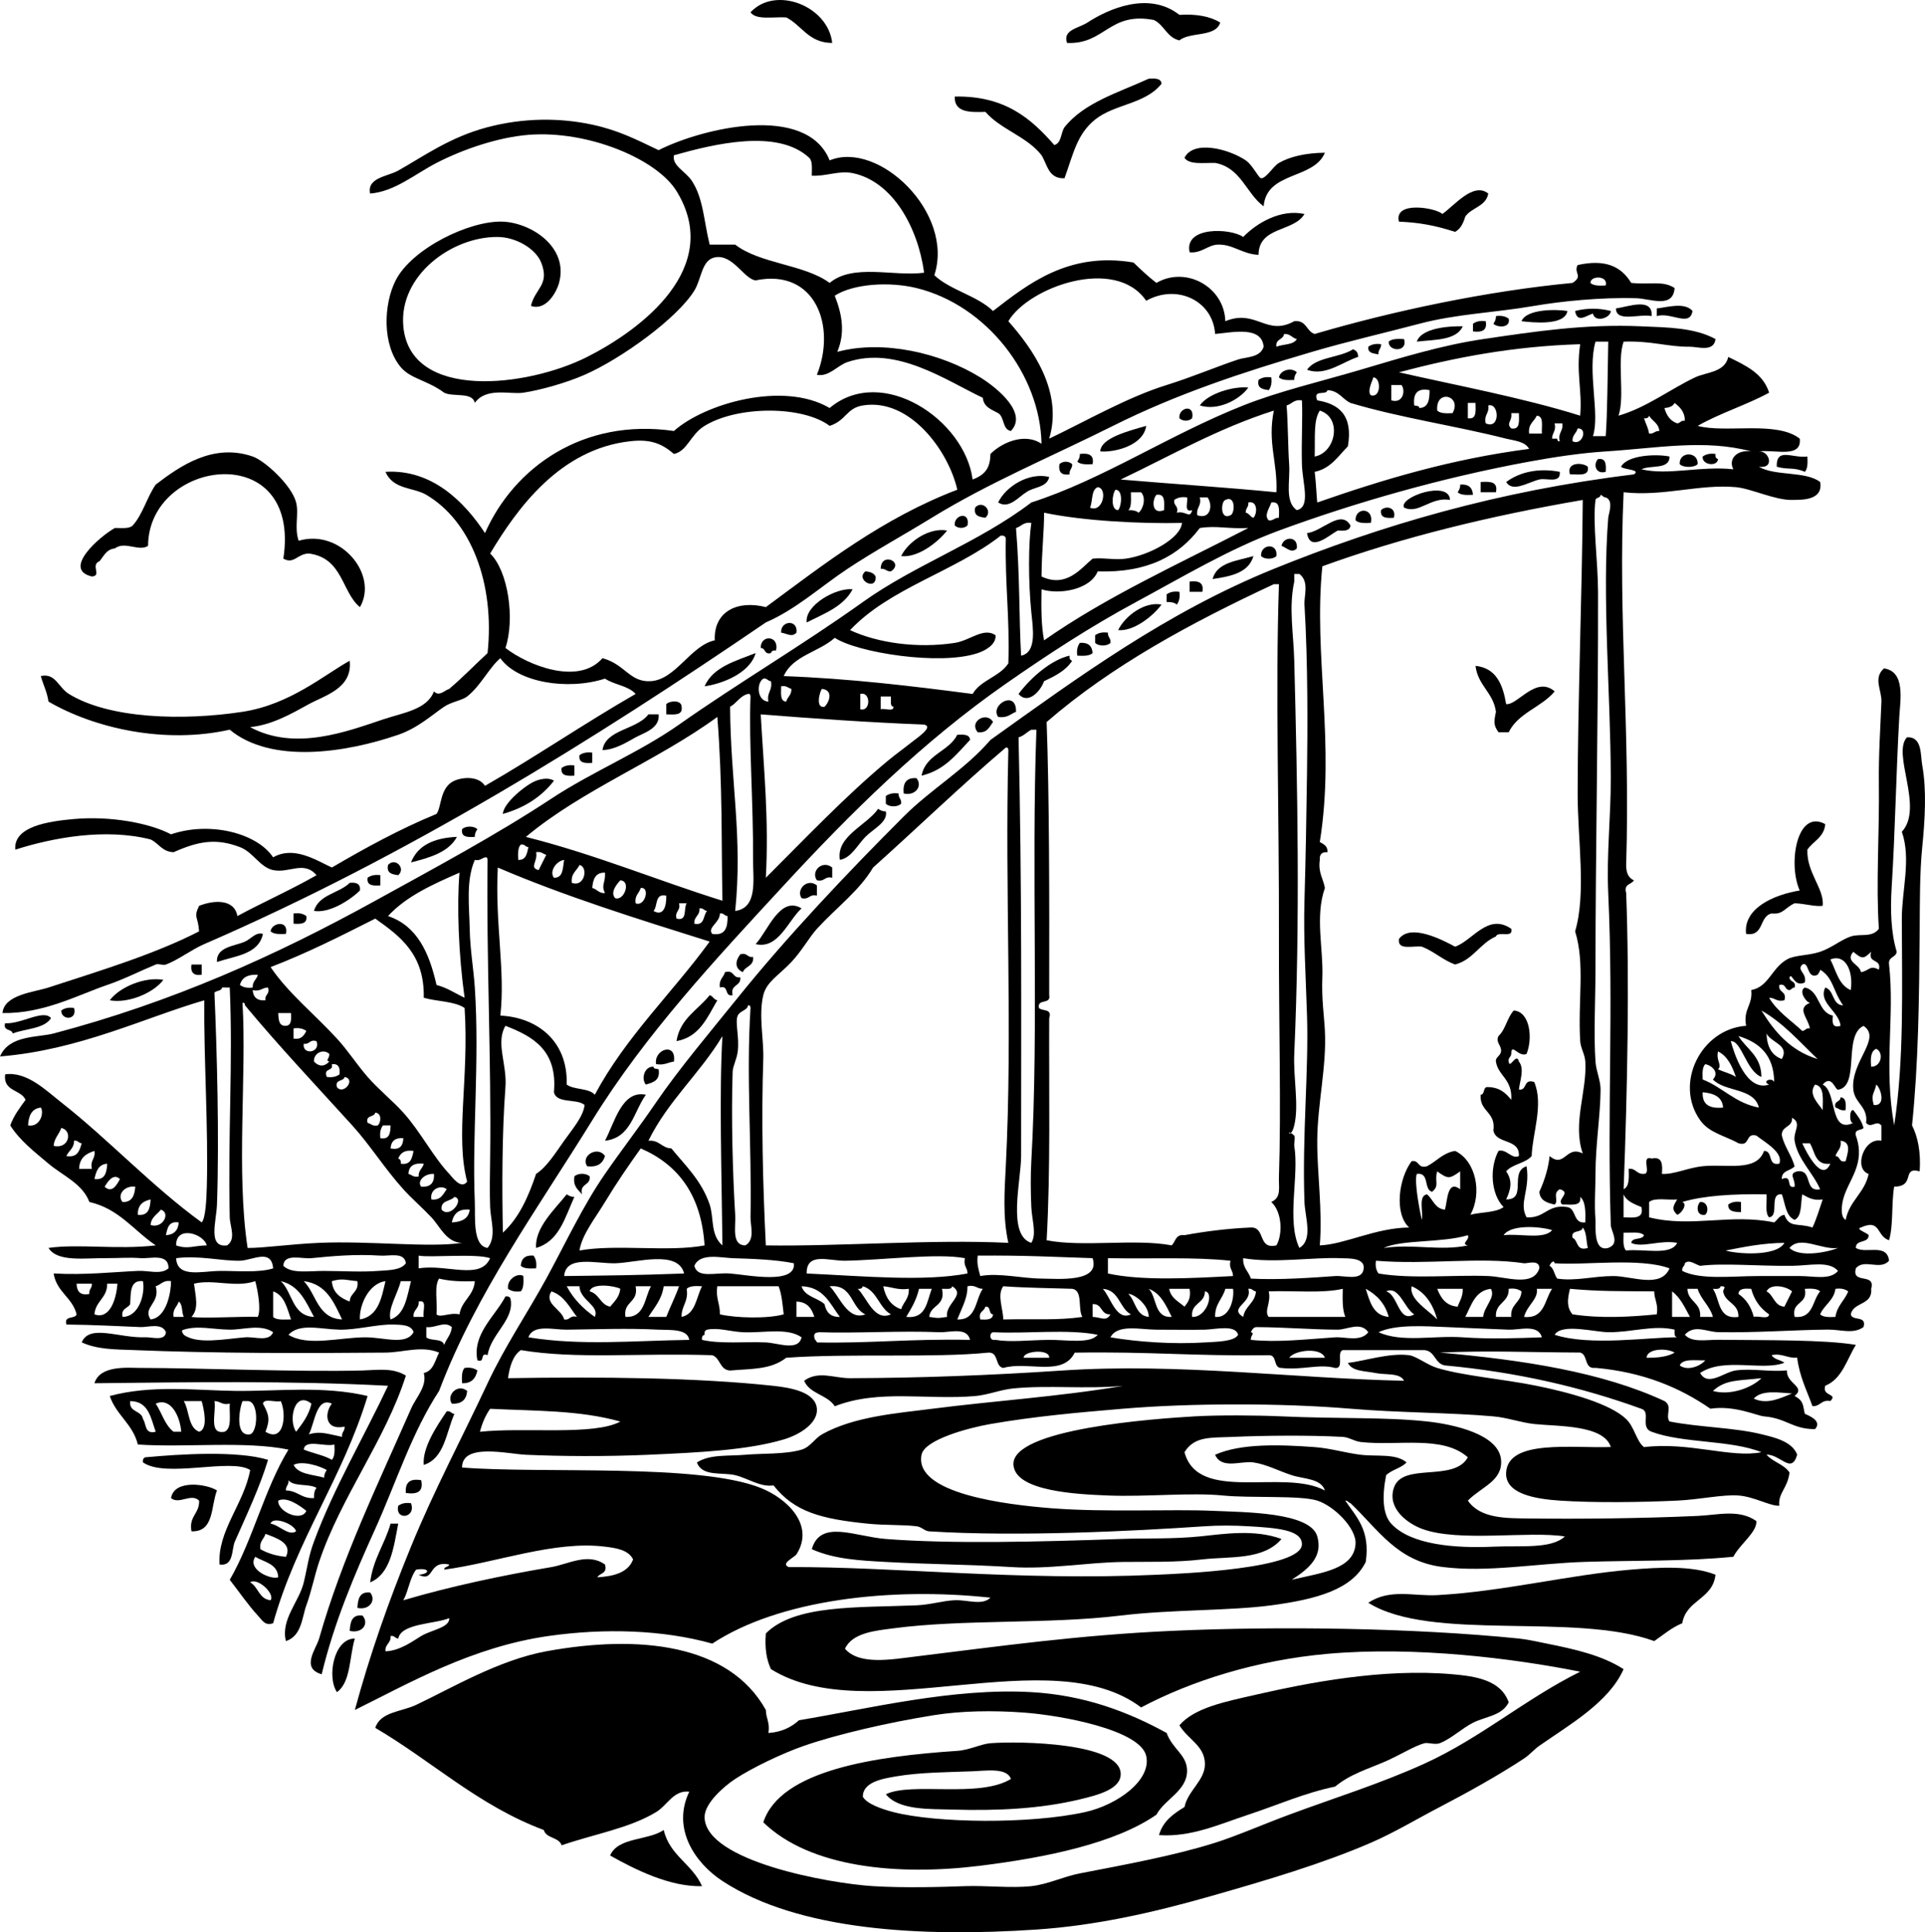 <?xml version="1.0" encoding="UTF-8" standalone="no"?>
<!-- Generator: Adobe Illustrator 13.0.2, SVG Export Plug-In . SVG Version: 6.00 Build 14948)  -->
<svg
    xmlns:rdf="http://www.w3.org/1999/02/22-rdf-syntax-ns#"
    xmlns="http://www.w3.org/2000/svg"
    xmlns:cc="http://web.resource.org/cc/"
    xmlns:xlink="http://www.w3.org/1999/xlink"
    xmlns:dc="http://purl.org/dc/elements/1.1/"
    xmlns:svg="http://www.w3.org/2000/svg"
    xmlns:inkscape="http://www.inkscape.org/namespaces/inkscape"
    xmlns:sodipodi="http://sodipodi.sourceforge.net/DTD/sodipodi-0.dtd"
    xmlns:ns1="http://sozi.baierouge.fr"
    id="bridge_over_river_xA0_Image_1_"
    style="enable-background:new 0 0 180.978 181.652"
    xml:space="preserve"
    viewBox="0 0 180.978 181.652"
    version="1.1"
    y="0px"
    x="0px"
  >
<g
    >
	<path
        style="clip-rule:evenodd;fill-rule:evenodd"
        d="m78.24 4.037c-2.232-0.007-2.837-1.643-4.32-2.4-1.206-0.074-2.837 0.277-3.36-0.48 2.334-2.533 7.296-0.607 7.68 2.88z"
    />
	<path
        style="clip-rule:evenodd;fill-rule:evenodd"
        d="m114.72 2.117c-0.429 1.412-2.832 0.848-3.84 1.68-1.175-0.266-1.423-1.457-2.4-1.92-4.238-0.798-4.571 2.308-8.16 2.16-0.44-1.241 1.085-1.375 1.92-1.92 1.968-1.284 5.767-2.971 8.641-0.72 1.62-0.1 2.89 0.147 3.84 0.72z"
    />
	<path
        style="clip-rule:evenodd;fill-rule:evenodd"
        d="m109.2 7.877c-1.53 1.927-4.41 1.892-6.239 3.36-1.709 1.371-2.041 3.194-2.88 5.52-1.515 0.075-1.607-1.273-2.16-2.16-1.361-1.758-3.827-2.413-5.28-4.08-1.491 0.051-2.935 0.056-2.88-1.44 4.732-0.093 7.194 2.086 9.36 4.56 0.692-0.188 0.599-1.161 0.96-1.68 1.844-2.316 5.066-3.253 7.92-4.56 0.6-0.035 1.16-0.044 1.2 0.48z"
    />
	<path
        style="clip-rule:evenodd;fill-rule:evenodd"
        d="m124.56 14.357c-1.053 2.547-5.476 1.724-5.76 5.04-1.655-1.225-2.125-3.635-4.561-4.08-1.096-0.024-2.434 0.194-2.88-0.48 0.845-1.703 4.154-0.84 5.761 0.24 0.647 0.436 1.201 1.66 1.439 1.68 0.469 0.039 1.154-1.138 1.68-1.44 1.02-0.583 2.47-0.936 4.32-0.96z"
    />
	<path
        style="clip-rule:evenodd;fill-rule:evenodd"
        d="m139.92 18.197c-0.219 1.222-1.572 1.308-2.16 2.16-0.188 0.611-0.436 1.164-0.96 1.44-1.894-0.602-3.317-0.875-5.28-0.96-0.503-2.001 3.522-1.287 4.08-0.72 1.1-0.744 2.91-3.055 4.32-1.92z"
    />
	<path
        style="clip-rule:evenodd;fill-rule:evenodd"
        d="m122.64 20.117c-1.007 1.713-4.294 1.146-4.32 3.84-1.547-0.065-2.397-1.017-3.84-0.96-0.939 0.038-1.54 0.844-2.64 0.72-0.541-2.46 3.853-2.278 5.04-1.44 1.25-1.291 3.5-2.652 5.76-2.16z"
    />
	<path
        style="clip-rule:evenodd;fill-rule:evenodd"
        d="m155.28 29.717c-1.109-0.25-3.345 0.625-3.359-0.72 1.17-0.161 3.48-1.08 3.36 0.72z"
    />
	<path
        style="clip-rule:evenodd;fill-rule:evenodd"
        d="m159.12 29.237c-0.245 1.554-2.044 0.064-3.36 0.48v-0.72c0.92-0.092 2.63-0.632 3.36 0.24z"
    />
	<path
        style="clip-rule:evenodd;fill-rule:evenodd"
        d="m147.36 29.237c-0.228 1.42-3.339 1.076-4.319 0.96 0.48-1.169 3.29-1.129 4.32-0.96z"
    />
	<path
        style="clip-rule:evenodd;fill-rule:evenodd"
        d="m151.44 29.237c-0.025 0.678-1.507 1.125-1.68 0.24-0.65 0.205-1.483 0.925-1.68-0.24 1.09-0.285 2.27-0.285 3.36 0z"
    />
	<path
        style="clip-rule:evenodd;fill-rule:evenodd"
        d="m140.64 29.717c0.557-0.077 0.922 0.039 1.2 0.24 0.205 0.908-1.074 0.85-1.44 0.48 0.13-0.193 0.25-0.39 0.24-0.72z"
    />
	<path
        style="clip-rule:evenodd;fill-rule:evenodd"
        d="m139.68 30.197c0.167 0.888-0.38 1.06-1.2 0.96v-0.72c0.28-0.201 0.64-0.316 1.2-0.24z"
    />
	<path
        style="clip-rule:evenodd;fill-rule:evenodd"
        d="m137.52 30.677c-0.596 1.324-2.596 1.244-4.32 1.44 0.45-1.353 3.28-1.468 4.32-1.44z"
    />
	<path
        style="clip-rule:evenodd;fill-rule:evenodd"
        d="m132 31.877c0.388 1.268-1.505 1.192-1.44 0.24 0.28-0.276 0.85-0.271 1.44-0.24z"
    />
	<path
        style="clip-rule:evenodd;fill-rule:evenodd"
        d="m129.84 32.357c0.03 0.43-0.294 0.506-0.24 0.96-0.459-0.101-1.033-0.087-0.96-0.72 0.28-0.201 0.64-0.316 1.2-0.24z"
    />
	<path
        style="clip-rule:evenodd;fill-rule:evenodd"
        d="m127.2 32.837c0.296 0.104 0.493 0.307 0.48 0.72-1.412 0.431-3.091 1.865-4.8 1.2 0.86-1.217 3.06-1.101 4.32-1.92z"
    />
	<path
        style="clip-rule:evenodd;fill-rule:evenodd"
        d="m121.92 34.997c-0.127 0.193-0.251 0.39-0.24 0.72-0.592 0.032-1.156 0.036-1.44-0.24 0.1-0.651 1.14-0.99 1.68-0.48z"
    />
	<path
        style="clip-rule:evenodd;fill-rule:evenodd"
        d="m119.52 35.477c0.077 0.557-0.038 0.922-0.24 1.2-0.557-0.083-1.124-0.155-0.96-0.96 0.28-0.201 0.64-0.316 1.2-0.24z"
    />
	<path
        style="clip-rule:evenodd;fill-rule:evenodd"
        d="m117.36 36.437c-0.817 1.138-2.848 2.224-4.56 1.68 0.8-1.159 3.24-1.831 4.56-1.68z"
    />
	<path
        style="clip-rule:evenodd;fill-rule:evenodd"
        d="m112.08 39.317c-0.315 0.308-0.885 0.308-1.2 0-0.11-1.001 1.47-1.389 1.2 0z"
    />
	<path
        style="clip-rule:evenodd;fill-rule:evenodd"
        d="m107.76 40.037c-0.255 1.829-2.923 2.514-4.32 2.4 0.05-1.275 2.68-1.925 4.32-2.4z"
    />
	<path
        style="clip-rule:evenodd;fill-rule:evenodd"
        d="m28.08 50.837c3.958-1.165 7.522 3.211 5.76 6.24-1.718-1.388-1.59-4.626-4.8-5.04-1.083 0.01-1.4 1.052-2.4 0.48 1.729-11.369-12.683-9.398-12.72-1.2-0.855 0.573-2.186-0.478-3.12 0.24-0.796 0.084-1.042 0.719-1.44 1.2-0.897 0.359 0.256 1.376-0.72 1.44-2.841-0.661 0.742-3.771 2.16-4.56 0.637-0.002 1.371 0.091 1.68-0.24 0.948-1.052 1.339-2.661 2.16-3.84 2.329-1.785 5.418-3.914 9.12-2.64 1.11 0.382 3.66 2.68 4.08 4.32 0.279 1.088-0.193 2.369 0.24 3.6z"
    />
	<path
        style="clip-rule:evenodd;fill-rule:evenodd"
        d="m101.52 42.677c0.82-0.1 1.367 0.072 1.2 0.96-0.592 0.032-1.156 0.036-1.44-0.24 0.13-0.193 0.25-0.389 0.24-0.72z"
    />
	<path
        style="clip-rule:evenodd;fill-rule:evenodd"
        d="m159.6 43.637c-0.32 0.342-1.359 0.342-1.68 0-0.09-1.223 1.77-1.223 1.68 0z"
    />
	<path
        style="clip-rule:evenodd;fill-rule:evenodd"
        d="m161.28 42.677c-0.039 0.279 0.054 0.427 0.24 0.48-0.057 0.768-1.557 0.55-1.439-0.24 0.28-0.201 0.64-0.316 1.2-0.24z"
    />
	<path
        style="clip-rule:evenodd;fill-rule:evenodd"
        d="m169.92 42.917c0.031 0.591 0.036 1.156-0.24 1.44-1.099-0.477-1.541-0.163-2.64-0.48-0.05-1.861 1.45-0.777 2.88-0.96z"
    />
	<path
        style="clip-rule:evenodd;fill-rule:evenodd"
        d="m150.24 43.157c0.75-0.11 0.768 0.513 0.721 1.2-0.97 0.269-1.19-0.737-0.72-1.2z"
    />
	<path
        style="clip-rule:evenodd;fill-rule:evenodd"
        d="m100.8 43.637c0.03 0.431-0.294 0.506-0.24 0.96-0.751 0.111-1.071-0.208-0.96-0.96 0.316-0.308 0.88-0.308 1.2 0z"
    />
	<path
        style="clip-rule:evenodd;fill-rule:evenodd"
        d="m149.28 43.877c0.157 0.957-0.912 0.688-1.68 0.72-0.37-1.173 1.19-1.136 1.68-0.72z"
    />
	<path
        style="clip-rule:evenodd;fill-rule:evenodd"
        d="m146.64 44.357c0.121 1.143-1.245 0.554-1.92 0.72-1.101 0.27-2.493 1.244-3.12 0.24 1.31-0.975 3.1-1.333 5.04-0.96z"
    />
	<path
        style="clip-rule:evenodd;fill-rule:evenodd"
        d="m98.64 44.837c-0.192 1.008-1.47 0.93-2.16 1.44-0.707 0.422-1.62 1.616-2.64 0.96 0.729-1.513 2.89-2.866 4.8-2.4z"
    />
	<path
        style="clip-rule:evenodd;fill-rule:evenodd"
        d="m139.2 45.317c0.865-0.065 1.66-0.06 1.44 0.96h-1.44v-0.96z"
    />
	<path
        style="clip-rule:evenodd;fill-rule:evenodd"
        d="m137.28 45.557c0.783-0.062 1.155 0.285 1.2 0.96-0.592 0.032-1.156 0.037-1.439-0.24 0.13-0.193 0.25-0.389 0.24-0.72z"
    />
	<path
        style="clip-rule:evenodd;fill-rule:evenodd"
        d="m136.32 46.997c-1.836-0.312-2.934 1.38-4.319 0.72-0.54-0.98 4.25-2.63 4.32-0.72z"
    />
	<path
        style="clip-rule:evenodd;fill-rule:evenodd"
        d="m92.64 48.677c-0.558-0.083-1.125-0.155-0.96-0.96 0.661-0.747 1.707 0.299 0.96 0.96z"
    />
	<path
        style="clip-rule:evenodd;fill-rule:evenodd"
        d="m131.04 48.677c-0.688 0.047-1.311 0.03-1.2-0.72 0.46-0.466 1.47-0.251 1.2 0.72z"
    />
	<path
        style="clip-rule:evenodd;fill-rule:evenodd"
        d="m128.88 49.157c-0.592 0.032-1.156 0.036-1.44-0.24-0.04-1.266 1.76-1.219 1.44 0.24z"
    />
	<path
        style="clip-rule:evenodd;fill-rule:evenodd"
        d="m90.96 49.397c-0.315 0.308-0.884 0.308-1.2 0-0.113-1.001 1.467-1.389 1.2 0z"
    />
	<path
        style="clip-rule:evenodd;fill-rule:evenodd"
        d="m126.96 49.397c-0.035 0.525-0.605 0.516-1.2 0.48-0.792 0.431-2.59 2.094-2.88 0.24 1.41-0.138 3.18-2.293 4.08-0.72z"
    />
	<path
        style="clip-rule:evenodd;fill-rule:evenodd"
        d="m89.04 49.877c-0.928 1.183-2.812 2.586-4.32 2.4 0.698-1.413 2.689-2.709 4.32-2.4z"
    />
	<path
        style="clip-rule:evenodd;fill-rule:evenodd"
        d="m121.92 51.557c-0.49 0.513-0.95-0.067-1.44-0.24 0.17-0.902 1.58-0.963 1.44 0.24z"
    />
	<path
        style="clip-rule:evenodd;fill-rule:evenodd"
        d="m120 52.277c-0.308 0.328-1.134 0.328-1.44 0-0.08-1.136 1.6-1.294 1.44 0z"
    />
	<path
        style="clip-rule:evenodd;fill-rule:evenodd"
        d="m117.84 52.277c-0.438 1.562-2.095 1.906-3.84 2.16 0.42-1.58 2.3-1.702 3.84-2.16z"
    />
	<path
        style="clip-rule:evenodd;fill-rule:evenodd"
        d="m83.76 53.717c-0.431 0.03-0.506-0.294-0.96-0.24 0.015-1.651 2.262-0.629 0.96 0.24z"
    />
	<path
        style="clip-rule:evenodd;fill-rule:evenodd"
        d="m81.36 53.717c0.447 0.033 0.802 0.158 0.96 0.48 0.111 1.417-1.942 0.322-0.96-0.48z"
    />
	<path
        style="clip-rule:evenodd;fill-rule:evenodd"
        d="m111.84 54.677c0.82-0.1 1.367 0.072 1.2 0.96h-1.2v-0.96z"
    />
	<path
        style="clip-rule:evenodd;fill-rule:evenodd"
        d="m80.16 55.397c-0.854 1.625-2.671 2.289-4.32 3.12-0.198-1.612 2.745-3.28 4.32-3.12z"
    />
	<path
        style="clip-rule:evenodd;fill-rule:evenodd"
        d="m110.88 55.637c0.076 0.557-0.039 0.921-0.24 1.2-0.214-0.187-0.542-0.258-0.96-0.24v-0.72c0.28-0.201 0.64-0.316 1.2-0.24z"
    />
	<path
        style="clip-rule:evenodd;fill-rule:evenodd"
        d="m109.2 56.837c-0.86 1.172-2.693 2.541-4.079 2.4 0.67-1.367 2.52-2.71 4.08-2.4z"
    />
	<path
        style="clip-rule:evenodd;fill-rule:evenodd"
        d="m74.88 59.477c-0.449 0.47-0.879 0.074-1.44 0-0.085-1.136 1.603-1.293 1.44 0z"
    />
	<path
        style="clip-rule:evenodd;fill-rule:evenodd"
        d="m104.16 59.477c-0.03 0.431 0.294 0.506 0.24 0.96-0.307 0.329-1.133 0.329-1.439 0v-0.72c0.28-0.201 0.64-0.316 1.2-0.24z"
    />
	<path
        style="clip-rule:evenodd;fill-rule:evenodd"
        d="m72.96 61.157c-0.279-0.039-0.427 0.053-0.48 0.24-0.655 0.175-0.483-0.477-0.96-0.479-0.045-1.267 1.764-1.22 1.44 0.239z"
    />
	<path
        style="clip-rule:evenodd;fill-rule:evenodd"
        d="m101.52 60.437c0.782-0.062 1.155 0.285 1.2 0.96-0.284 0.276-0.849 0.272-1.44 0.24-0.08-0.556 0.04-0.921 0.24-1.2z"
    />
	<path
        style="clip-rule:evenodd;fill-rule:evenodd"
        d="m71.04 61.397c-0.554 1.949-3.286 2.923-4.8 3.12 0.808-1.831 2.91-2.37 4.8-3.12z"
    />
	<path
        style="clip-rule:evenodd;fill-rule:evenodd"
        d="m100.56 61.637c-0.039 0.279 0.053 0.427 0.24 0.48-0.593 0.928-1.607 1.433-2.641 1.92-0.326 0.935-1.519 2.25-2.399 1.2 1.198-1.6 3.114-3.223 4.8-3.6z"
    />
	<path
        style="clip-rule:evenodd;fill-rule:evenodd"
        d="m138.72 62.597c1.95 0.209 2.569 1.751 2.88 3.6 1.063 0.125 2.81-2.716 4.56-1.2-1.228 1.492-3.426 2.014-4.319 3.84h-0.96c-0.488-0.676-0.431-0.985-0.24-1.92-0.25-1.829-1.7-2.457-1.92-4.32z"
    />
	<path
        style="clip-rule:evenodd;fill-rule:evenodd"
        d="m95.52 66.917c-0.519 0.201-0.818 0.621-1.68 0.479-0.798-1.138 1.741-2.604 1.68-0.479z"
    />
	<path
        style="clip-rule:evenodd;fill-rule:evenodd"
        d="m64.08 66.437c0.14 0.86-0.71 0.73-1.44 0.72v-0.96c0.308-0.33 1.435-0.418 1.44 0.24z"
    />
	<path
        style="clip-rule:evenodd;fill-rule:evenodd"
        d="m61.92 67.157c0.155 1.322-1.426 1.752-2.16 2.16-0.943 0.524-1.967 1.166-3.12 1.2 0.298-1.964 3.212-1.892 4.32-3.36h0.96z"
    />
	<path
        style="clip-rule:evenodd;fill-rule:evenodd"
        d="m93.36 67.877c-0.347 0.453-0.536 1.063-1.439 0.96-0.869-1.018 0.86-1.994 1.439-0.96z"
    />
	<path
        style="clip-rule:evenodd;fill-rule:evenodd"
        d="m91.2 69.557c-1.281 1.359-2.417 2.863-4.56 3.36 0.389-2.012 2.557-2.243 3.36-3.84 0.595-0.035 1.165-0.044 1.2 0.48z"
    />
	<path
        style="clip-rule:evenodd;fill-rule:evenodd"
        d="m55.68 70.757v0.96c-0.688 0.047-1.31 0.03-1.2-0.72 0.279-0.201 0.644-0.316 1.2-0.24z"
    />
	<path
        style="clip-rule:evenodd;fill-rule:evenodd"
        d="m54 71.957v0.96c-0.687 0.047-1.31 0.03-1.2-0.72 0.279-0.201 0.643-0.316 1.2-0.24z"
    />
	<path
        style="clip-rule:evenodd;fill-rule:evenodd"
        d="m52.08 73.397c-1.15 1.49-2.742 2.538-4.8 3.12 0.02-1.01 2.196-2.777 3.12-3.12 0.521-0.193 1.225-0.311 1.68 0z"
    />
	<path
        style="clip-rule:evenodd;fill-rule:evenodd"
        d="m86.16 73.157c0.602 0.722-0.081 1.697-1.2 1.44-0.099-0.979 0.246-1.514 1.2-1.44z"
    />
	<path
        style="clip-rule:evenodd;fill-rule:evenodd"
        d="m84.48 74.597c-0.03 0.431 0.294 0.506 0.24 0.96-0.307 0.328-1.133 0.328-1.44 0v-0.72c0.279-0.201 0.643-0.316 1.2-0.24z"
    />
	<path
        style="clip-rule:evenodd;fill-rule:evenodd"
        d="m83.28 76.277c0.224 1.007-1.18 1.645-1.92 2.4-0.751 0.766-1.333 1.981-2.4 2.16-0.366-2.234 2.513-3.227 3.6-4.8 0.193 0.127 0.39 0.251 0.72 0.24z"
    />
	<path
        style="clip-rule:evenodd;fill-rule:evenodd"
        d="m171.6 77.477c-0.109 1.25-1.131 1.589-1.68 2.4-0.093 2.149 1.625 3.713 1.439 5.28-0.716 0.1-1.659-0.207-2.64-0.24-0.987 0.463-1.057 1.068-2.16 0.96-1.191 0.248-0.685 2.195-2.4 1.92-0.279-2.384 2.549-3.674 5.04-4.08-1.12-2.499-0.28-7.702 2.4-6.24z"
    />
	<path
        style="clip-rule:evenodd;fill-rule:evenodd"
        d="m44.88 77.957c-0.127 0.193-0.25 0.39-0.24 0.72-0.687 0.047-1.31 0.03-1.2-0.72 0.307-0.328 1.133-0.328 1.44 0z"
    />
	<path
        style="clip-rule:evenodd;fill-rule:evenodd"
        d="m42.96 78.677c-0.794 1.445-2.532 1.948-4.32 2.4 0.629-1.611 2.172-2.308 4.32-2.4z"
    />
	<path
        style="clip-rule:evenodd;fill-rule:evenodd"
        d="m37.44 82.277c-0.557-0.083-1.125-0.155-0.96-0.96 0.662-0.747 1.707 0.299 0.96 0.96z"
    />
	<path
        style="clip-rule:evenodd;fill-rule:evenodd"
        d="m78.24 81.557v0.96c-0.734-0.174-0.706 0.414-1.44 0.24-0.602-0.855 0.515-1.946 1.44-1.2z"
    />
	<path
        style="clip-rule:evenodd;fill-rule:evenodd"
        d="m35.76 82.277v0.96c-0.688 0.047-1.31 0.03-1.2-0.72 0.279-0.201 0.644-0.316 1.2-0.24z"
    />
	<path
        style="clip-rule:evenodd;fill-rule:evenodd"
        d="m33.84 83.717c-0.991 0.965-2.917 2.155-4.32 1.92 0.447-1.553 2.353-1.647 3.36-2.64 0.628-0.067 1.033 0.088 0.96 0.72z"
    />
	<path
        style="clip-rule:evenodd;fill-rule:evenodd"
        d="m76.8 83.237v0.96c-0.734-0.174-0.706 0.414-1.44 0.24-0.544-0.796 0.536-1.925 1.44-1.2z"
    />
	<path
        style="clip-rule:evenodd;fill-rule:evenodd"
        d="m75.36 85.397c-1.275 1.15-2.179 3.868-4.32 3.36 1.148-1.222 2.276-4.584 4.32-3.36z"
    />
	<path
        style="clip-rule:evenodd;fill-rule:evenodd"
        d="m27.6 85.877c0.557-0.077 0.921 0.038 1.2 0.24 0.11 0.75-0.513 0.767-1.2 0.72v-0.96z"
    />
	<path
        style="clip-rule:evenodd;fill-rule:evenodd"
        d="m26.88 87.797c-0.592 0.031-1.157 0.036-1.44-0.24 0.076-0.811 1.736-1.12 1.44 0.24z"
    />
	<path
        style="clip-rule:evenodd;fill-rule:evenodd"
        d="m142.08 87.317c0.221 0.941-1.267 0.174-1.44 0.72-1.509 0.651-2.135 2.185-3.84 2.64-1.17-0.431-1.97-1.23-3.12-1.68-0.848-0.112-2.312 0.393-2.16-0.72 1.08-1.493 4.076 0.081 5.28 0.72 1.64-0.557 3.08-3.203 5.28-1.68z"
    />
	<path
        style="clip-rule:evenodd;fill-rule:evenodd"
        d="m24.72 87.797c-0.399 1.921-2.58 2.06-4.32 2.64-0.096-1.445 1.705-1.489 2.64-1.92 0.585-0.269 1.007-0.913 1.68-0.72z"
    />
	<path
        style="clip-rule:evenodd;fill-rule:evenodd"
        d="m69.6 89.717c0.678-0.198 0.622 0.338 1.2 0.24 0.103 0.902-0.751 0.849-0.96 1.439-0.8-0.356-0.712-1.076-0.24-1.679z"
    />
	<path
        style="clip-rule:evenodd;fill-rule:evenodd"
        d="m18 90.677h0.96v0.96c-0.751 0.112-1.071-0.209-0.96-0.96z"
    />
	<path
        style="clip-rule:evenodd;fill-rule:evenodd"
        d="m68.16 91.397c0.896-0.257 0.684 0.597 1.44 0.48 0.092 0.892-0.973 0.627-0.72 1.68-0.82 0.181-0.305-0.975-1.2-0.72-0.115-0.754 0.342-0.938 0.48-1.44z"
    />
	<path
        style="clip-rule:evenodd;fill-rule:evenodd"
        d="m15.36 92.118c-0.942 1.247-3.32 2.239-5.04 1.92 0.93-1.26 3.322-2.239 5.04-1.92z"
    />
	<path
        style="clip-rule:evenodd;fill-rule:evenodd"
        d="m66.72 93.557c0.315 0.085 0.377 0.423 0.72 0.48-0.949 1.61-1.665 3.454-3.84 3.84 0.337-2.143 2.029-2.93 3.12-4.32z"
    />
	<path
        style="clip-rule:evenodd;fill-rule:evenodd"
        d="m6.96 94.757c0.344 1.198-1.233 1.175-1.2 0.24 0.279-0.202 0.644-0.317 1.2-0.24z"
    />
	<path
        style="clip-rule:evenodd;fill-rule:evenodd"
        d="m4.8 95.717c-0.66 1.02-2.39 0.971-3.6 1.44-0.098-0.463-0.931-0.19-0.72-0.961 1.513 0.109 3.595-1.349 4.32-0.479z"
    />
	<path
        style="clip-rule:evenodd;fill-rule:evenodd"
        d="m63.36 99.797c-0.563 0.076-0.901 0.379-1.68 0.24-0.223-1.397 1.929-2.101 1.68-0.243z"
    />
	<path
        style="clip-rule:evenodd;fill-rule:evenodd"
        d="m61.44 100.28c0.007 0.233 0.294 0.187 0.48 0.24 0.174 1.054-0.515 1.244-1.2 1.44-0.468-0.54-0.129-1.73 0.72-1.68z"
    />
	<path
        style="clip-rule:evenodd;fill-rule:evenodd"
        d="m60.72 102.92c-1.141 1.579-1.387 4.053-3.84 4.319 0.9-1.69 1.58-4.79 3.84-4.32z"
    />
	<path
        style="clip-rule:evenodd;fill-rule:evenodd"
        d="m173.04 103.16c0.524 0.035 0.515 0.604 0.479 1.199-0.502 0.102-0.636-0.164-0.96-0.239-0.18-0.66 0.48-0.49 0.48-0.96z"
    />
	<path
        style="clip-rule:evenodd;fill-rule:evenodd"
        d="m56.88 108.68c-0.205 0.676-0.682 1.078-1.68 0.96-0.645-1.01 1.016-1.95 1.68-0.96z"
    />
	<path
        style="clip-rule:evenodd;fill-rule:evenodd"
        d="m55.44 110.6c0.092 0.892-0.972 0.628-0.72 1.68-0.366-0.434-0.865-0.734-0.72-1.68 0.307-0.33 1.133-0.33 1.44 0z"
    />
	<path
        style="clip-rule:evenodd;fill-rule:evenodd"
        d="m54 112.52c-0.879 1.921-1.42 4.181-3.6 4.8-0.136-1.9 1.755-3.623 2.88-5.04 0.193 0.12 0.39 0.25 0.72 0.24z"
    />
	<path
        style="clip-rule:evenodd;fill-rule:evenodd"
        d="m159.84 113c0.714-0.052 0.846 0.855 0.479 1.199-0.83 0.17-0.86-0.84-0.48-1.2z"
    />
	<path
        style="clip-rule:evenodd;fill-rule:evenodd"
        d="m163.68 113v0.96c-0.612-0.028-1.235-0.046-1.2-0.721 0.28-0.2 0.64-0.32 1.2-0.24z"
    />
	<path
        style="clip-rule:evenodd;fill-rule:evenodd"
        d="m50.16 118.04c0.202 0.278 0.316 0.644 0.24 1.199-0.591 0.032-1.156 0.037-1.44-0.239 0.045-0.68 0.417-1.02 1.2-0.96z"
    />
	<path
        style="clip-rule:evenodd;fill-rule:evenodd"
        d="m49.2 119.96c0.032 0.592 0.036 1.156-0.24 1.439-0.556 0.077-0.921-0.038-1.2-0.239-0.113-0.98 1.003-1.52 1.44-1.2z"
    />
	<path
        style="clip-rule:evenodd;fill-rule:evenodd"
        d="m47.52 121.88c0.279-0.039 0.427 0.053 0.48 0.24 0.39 1.944-1.84 3.254-2.16 5.279-0.777-0.296-0.184 0.776-0.96 0.48-0.486-2.48 1.696-4.17 2.64-6z"
    />
	<path
        style="clip-rule:evenodd;fill-rule:evenodd"
        d="m38.16 129.32c-1.937 6.08-6.121 11.424-8.16 17.521-0.436 1.304-0.724 2.783-1.2 4.08-0.403 1.098-0.433 2.889-1.92 3.359-0.503-2.045 1.243-3.692 1.68-5.52 0.384-1.608 0.425-2.394 0.96-3.84 1.851-5.008 4.718-9.88 6.96-14.641-9.236-0.492-18.814-0.334-27.6-0.239 0.521-1.729 3.171-1.44 4.32-1.44 5.517 0 14.854 0.4 20.88 0.24 1.589-0.05 2.823-0.27 4.08 0.48z"
    />
	<path
        style="clip-rule:evenodd;fill-rule:evenodd"
        d="m43.68 128.6c0.557-0.076 0.921 0.039 1.2 0.24-0.15 0.73-0.533 1.227-1.44 1.2-0.031-0.59-0.036-1.16 0.24-1.44z"
    />
	<path
        style="clip-rule:evenodd;fill-rule:evenodd"
        d="m43.92 130.76c-0.061 0.819-0.513 1.246-1.44 1.2-0.544-0.8 0.536-1.93 1.44-1.2z"
    />
	<path
        style="clip-rule:evenodd;fill-rule:evenodd"
        d="m42 132.68c0.388-0.067 0.413 0.227 0.72 0.24-0.784 1.776-0.934 4.186-2.88 4.8-0.151-1.63 1.246-3.69 2.16-5.04z"
    />
	<path
        style="clip-rule:evenodd;fill-rule:evenodd"
        d="m25.2 137.24c-0.785 2.597-2.025 5.197-3.12 7.681-0.32 0.727-0.082 2.36-1.44 2.16-0.204-3.18 2.295-5.693 2.88-8.881-1.773-1.156-7.948 0.792-10.08-0.72-0.039-0.279 0.053-0.427 0.24-0.479 3.269-0.3 8.631-0.64 11.52 0.24z"
    />
	<path
        style="clip-rule:evenodd;fill-rule:evenodd"
        d="m39.6 139.16c0.241 1.12-0.418 1.341-1.44 1.199-0.094-0.98 0.373-1.39 1.44-1.2z"
    />
	<path
        style="clip-rule:evenodd;fill-rule:evenodd"
        d="m20.4 140.12c-0.594 1.485-0.238 3.922-2.4 3.84-0.258-1.458 0.765-1.636 0.72-2.88-0.738-0.748-1.88 0.4-2.64-0.24 0.295-1.8 3.405-1.32 4.32-0.72z"
    />
	<path
        style="clip-rule:evenodd;fill-rule:evenodd"
        d="m38.64 141.32c0.518 1.396-1.521 1.665-1.2 0.24 0.279-0.2 0.643-0.32 1.2-0.24z"
    />
	<path
        style="clip-rule:evenodd;fill-rule:evenodd"
        d="m36.72 143.24h0.72c-0.438 2.282-0.726 4.715-2.64 5.521 0.277-2.21 1.371-3.59 1.92-5.52z"
    />
	<path
        style="clip-rule:evenodd;fill-rule:evenodd"
        d="m120.48 144.68c-1.707 2.02-4.899 1.622-7.439 1.92-2.567 0.301-5.147 0.21-7.44 0.24-3.482 0.046-6.894 0.712-10.56 0.479-3.764-0.237-7.701-0.256-11.76-0.479-2.339-0.129-4.832-0.243-6.96-1.2 0.813-2.831 4.036-1.188 6.96-0.96 6.12 0.478 14.391 0.273 22.08 0 2.536-0.091 4.822 0.021 7.44-0.24 2.33-0.24 5.13-0.69 7.68 0.24z"
    />
	<path
        style="clip-rule:evenodd;fill-rule:evenodd"
        d="m161.28 148.04c-0.243 2.316-2.763 2.357-3.12 4.56-1.021 0.419-1.783 1.096-2.64 1.68-7.51-2.738-20.964 0.103-26.88-3.6 2.029-1.359 4.308-0.6 6.48-0.72 6.229-0.345 12.33-1.901 18.239-2.4 2.63-0.22 5.76-0.39 7.92 0.48z"
    />
	<path
        style="clip-rule:evenodd;fill-rule:evenodd"
        d="m34.8 149.72c0.602 0.722-0.081 1.696-1.2 1.44 0.048-0.83 0.2-1.56 1.2-1.44z"
    />
	<path
        style="clip-rule:evenodd;fill-rule:evenodd"
        d="m34.08 151.88c0.673 0.793-0.059 1.718-1.2 1.439 0.048-0.84 0.2-1.56 1.2-1.44z"
    />
	<path
        style="clip-rule:evenodd;fill-rule:evenodd"
        d="m33.36 154.04c-0.521 1.719-0.37 4.11-1.68 5.04-0.959-1.38-0.318-5.04 1.68-5.04z"
    />
	<path
        style="clip-rule:evenodd;fill-rule:evenodd"
        d="m141.84 160.04c-0.643 1.276-2.153 1.309-3.36 1.92-1.038 0.525-2.024 1.491-3.12 1.92-0.437 0.171-1.122-0.085-1.439 0-0.937 0.249-2.289 1.102-3.601 1.68-1.646 0.727-3.365 1.205-4.8 2.4-2.847 0.584-5.486 1.76-8.16 2.64-2.665 0.878-5.399 2.142-8.399 1.92 0.37-1.31 1.354-2.006 2.399-2.64 0.312-1.549 1.958-2.521 1.92-4.08-0.041-1.7-1.579-2.255-2.399-3.601 1.421-1.662 4.31-2.22 7.2-2.88 4.868-1.111 11.883-2.5 18.479-1.92 2.19 0.19 4.55 0.55 5.28 2.64z"
    />
	<path
        style="clip-rule:evenodd;fill-rule:evenodd"
        d="m66 177.32c-2.983 0.088-6.28-1.548-8.64-2.88 0.737-1.743 3.569-1.391 5.04-2.399 0.552 2.41 2.704 3.21 3.6 5.28z"
    />
	<path
        style="clip-rule:evenodd;fill-rule:evenodd"
        d="m61.92 14.117c4.051-2.056 13.895-4.449 16.08 0.96 4.598-1.895 11.754 4.943 9.84 10.8 1.533 1.426 4.014 1.906 5.52 3.36 3.301-2.545 7.095-5.587 13.2-4.56 0.695 0.665 1.391 1.329 2.16 1.92 2.757-1.614 6.384 0.36 6.479 3.6 2.896-1.19 3.853 1.457 6.48 0 1.168-0.128 1.123 0.957 1.92 1.2 7.375-2.17 16.24-4.044 24.24-4.8 1.056-0.684 0.071-0.891 0.479-1.68 2.563-0.568 4.08 0.094 5.04 1.68 1.866 0.184 2.975-0.238 4.08 0.48-0.143 1.963-2.26 1-3.6 0.96-3.35-0.101-7.11 0.292-9.601 0.72-3.825 0.657-7.264 0.746-10.8 1.68-3.369 0.89-6.727 1.652-10.08 2.64-6.566 1.935-12.677 3.94-18.72 6.96-5.816 2.907-11.642 5.322-17.04 8.64-2.651 1.63-5.351 3.097-7.92 4.8-2.563 1.7-4.804 3.79-7.68 5.04-16.125 11-33.52 21.88-52.8 30.24-1.237 0.536-2.416 1.477-3.6 1.92-0.279 0.104-0.685-0.113-0.96 0-1.503 0.618-2.935 1.367-4.56 1.92-2.713 0.924-6.004 2.719-9.84 2.64 0.14-1.737 2.999-1.967 4.32-2.399 4.564-1.495 9.896-3.087 14.16-5.28-0.096-1.458-0.548-1.26 0-2.4 1.381-0.551 3.311-0.668 3.6 0.96 2.445-1.315 5.049-2.471 7.44-3.84-1.201-1.406-2.563-0.157-4.08-0.48-1.254-0.268-1.852-1.675-3.12-2.16-2.269-0.868-3.936-0.545-6.24 0.48-1.077-0.043-1.397-0.842-2.16-1.2-4.283-1.085-9.215-0.16-12.72 0.96-0.191-2.195 3.137-2.667 5.52-2.88 3.442-0.307 7.14 0.39 9.12 1.44 3.6-1.235 8.054-0.152 9.6 2.16 1.93-1.099 3.997 0.243 5.52 0.96 3.133-1.827 6.329-3.591 9.84-5.04 0.496-0.652 0.292-2.504 1.68-3.12 0.772-0.342 2.262-0.473 2.88 0.48 4.828-2.773 9.335-5.865 14.16-8.64-0.671-0.77-2.022-0.857-2.88-1.44-3.546 1.137-8.226 0.354-9.84-1.92-1.049 0.889-1.863 2.62-3.12 3.6-0.459 0.359-1.489 0.508-2.16 0.96-1.136 0.766-2.466 2.003-4.32 2.64-4.94 1.697-11.931 2.762-15.84-0.48-6.141 1.377-12.737-0.14-17.04-2.64-0.127-0.913-0.501-1.579-0.72-2.4 1.39-0.31 1.63 1.058 2.64 1.68 3.822 2.356 10.778 2.528 16.32 1.68 4.495-0.688 7.716-3.506 10.08-4.8 0.281 2.601-2.352 3.259-3.84 4.08-1.658 0.915-3.479 1.956-5.52 2.16 4.214 2.278 9.097 0.412 12.48-0.72 1.912-0.64 4.151-0.923 4.8-2.64 0.49 0.513 0.95-0.067 1.44-0.24 1.259-1.061 2.394-2.246 3.6-3.36 0.698-6.549-1.562-12.414-5.76-14.88-1.227-0.721-3.1-0.469-3.84-2.16 4.361-0.272 7.419 2.814 9.36 5.76 2.714-6.161 9.212-10.845 17.76-9.6 2.9-2.584 10.291-4.719 14.64-2.16 4.931-4.139 12.731 1.133 13.44 6.72 1.274-0.475 1.647-1.159 1.681-2.4 0.976-0.998 3.149-2.063 4.8-0.96-0.114-6.466-5.137-13.023-11.76-14.64-2.51-0.613-5.903-0.422-7.68 0.72 0.689 1.761 1 3.453 0.24 5.28 4.302-1.156 9.731 0.101 13.439 2.4 1.621 1.005 4.497 3.374 2.881 5.04-0.819-0.141-0.593-1.328-1.2-1.68-0.618-0.342-1.358-0.562-1.44-1.44-3.418-1.609-8.099-4.914-12.72-3.36-0.968 0.326-1.727 1.412-2.88 1.2 1.843-4.551-0.127-10.038-5.76-8.88-1.098-0.126-2.151-2.512-3.84-2.16-1.25 0.261-1.234 2.008-1.92 3.12-1.618 2.621-6.86 6.403-10.32 7.92-1.719 0.754-4.12 1.431-5.76 1.68-1.251 0.189-3.479-0.551-4.56 0.96-0.22-1.06-2.033-0.527-2.88-0.96-1.594-1.183-3.146-1.29-4.08-2.4-1.749-2.078-1.638-5.877-0.48-8.16 1.515-2.986 6.954-5.648 10.08-5.52 2.634 0.107 6.207 2.367 5.28 5.76-0.248 0.907-1.239 2.653-2.64 2.16 0.374-1.648 1.796-1.968 0.96-4.08-0.499-1.261-2.31-2.382-4.08-2.4-4.327-0.045-9.312 3.63-8.88 8.4 0.636 7.023 11.653 5.722 17.28 2.88 5.094-2.572 12.838-8.41 8.4-15.6-1.861-3.014-8.333-5.729-13.92-5.28-2.824 0.227-6.143 1.349-8.64 2.64-2.056 1.063-3.922 2.692-6.24 2.88-0.324-1.499 1.643-1.6 2.64-2.16 2.396-1.346 4.865-3.15 8.4-4.08 3.404-0.895 6.792-0.895 9.84-0.24 2.423 0.52 4.097 1.375 6.239 2.399zm14.16 0.72c-2.972-2.77-8.955-1.297-12.72-0.24-0.194 0.993 1.08 1.493 1.68 2.4 1.097 1.66 1.125 3.791 1.68 6h2.4c2.342 1.818 6.479 1.84 8.88 3.6 2.215-1.853 6.038-0.576 8.88-0.96-0.576-4.242-2.946-8.583-6.72-9.36-1.292-0.266-2.468 0.313-3.84 0.24-0.002-0.637 0.091-1.371-0.24-1.68zm18.72 15.36c2.208 2.507 5.179 6.558 3.84 11.04 3.474-1.655 7.354-3.895 11.04-5.04 2.369-0.736 4.581-1.684 6.72-2.4 0.76-0.254 2.081-0.154 2.4-1.2-0.167-1.969-2.886-1.355-4.561-1.2-0.204-3.151-3.618-4.736-6.479-3.12-2.9-4.236-11.065-1.286-12.96 1.92zm54.72-3.6c0.284 0.276 0.849 0.271 1.44 0.24 0.26-0.937-1.43-0.962-1.44-0.24zm-29.52 6c0.622-0.257 1.607-0.152 1.92-0.72-0.457-0.103-0.604-0.517-1.2-0.48-0.07 0.566-0.83 0.447-0.72 1.2zm-38.88 5.52c-1.554 0.252-1.559 1.417-3.12 1.92-2.509-1.894-8.615-1.922-11.76 0-1.344 0.822-1.609 2.371-2.88 2.64-1.165-1.002-2.223-1.402-4.08-1.2-6.664 0.725-10.683 6.366-13.2 10.56 1.696 1.634 2.348 6.155 1.44 8.88 2.12 1.642 6.876 3.546 9.12 0.96 2.123 0.559 2.567 2.297 4.56 2.16 2.345-0.161 3.727-3.354 6-3.84-0.118-2.772 2.203-3.79 4.8-3.12 5.565-4.115 10.996-8.364 18-11.04-0.817-3.622-4.444-8.64-8.88-7.92z"
    />
	<path
        style="clip-rule:evenodd;fill-rule:evenodd"
        d="m126.48 141.08c1.028 1.532 2.363 2.757 1.92 5.76-1.269 2.58-4.58 3.505-8.88 4.08-3.929 0.525-9.407 0.382-14.16 0.96-6.782 0.825-14.808 0.332-21.36 1.2-1.635 0.216-3.857 0.396-4.56 1.92 1.35 1.567 4.349 1.01 6.72 0.72 7.861-0.961 15.189-2 24-2.4 10.154-0.461 22.762-0.278 32.641 0.721 0.811 0.082 1.888 0.329 2.64 0.479 2.582 0.517 5.184 1.098 7.2 2.4-1.382 3.114-5.016 5.172-7.92 7.2-0.504 0.351-0.88 0.829-1.44 1.199-2.328 1.539-5.285 3.189-7.92 4.561-2.139 1.112-4.267 2.401-6.479 3.359-4.598 1.991-9.91 3.555-15.12 5.04-5.446 1.554-10.81 2.751-16.32 3.12-10.775 0.722-22.371 0.122-29.52-4.56-2.584-1.693-4.787-4.931-3.12-8.4-1.481-0.174-2.049 1.274-3.12 1.92-2.52 1.521-5.746 2.042-8.88 3.12-0.255-0.784-1.451-0.629-1.68-1.439-6.171-2.309-10.492-6.469-15.84-9.601 0.469-1.512 2.468-1.511 3.84-2.16 3.305-1.563 7.771-4.222 12.24-5.04 8.693-1.591 17.182-0.71 20.64 5.521 0.01 0.79 0.405 1.194 0.24 2.16 1.275-0.085 2.163-0.557 2.88-1.2 6.548-1.083 14.47-3.06 21.84-2.64 4.942 0.28 9.064 1.827 12.72 3.84 0.562 1.552 1.948 2.06 1.92 3.6-0.034 1.854-2.101 2.625-2.88 4.08-3.858 2.676-10.281 4.021-16.561 4.8-7.746 0.961-15.989 0.196-20.399-4.08 1.601-4.942 10.616-6.208 18.24-6.72 1.155-0.077 2.24-0.655 3.121-0.72 2.81-0.207 12.192-0.048 12.239 2.88 0.023 1.416-2.044 1.97-3.84 2.4-3.671 0.88-7.642 1.091-12 0.96-2.127-0.064-5.012 0.078-6.24-1.44 2.431-1.184 8.773 0.393 11.76-1.44-0.38-1.08-2.299-0.77-3.601-0.72-2.246 0.087-4.936 0.09-7.2 0.48-1.238 0.213-3.142 0.519-3.12 1.92 0.391 0.676 1.792 1.16 2.88 1.439 4.021 1.034 12.801 1.143 18 0 3.001-0.659 6.275-2.978 5.76-5.279-0.547-2.439-7.919-3.818-11.521-4.08-2.89-0.211-5.845-0.165-8.399 0.239-4.332 0.686-9.178 1.819-12.24 2.881-2.078 0.72-4.918 2.09-6.48 3.119-1.06 0.699-2.901 2.296-2.88 3.601 0.066 4.142 11.761 6.229 15.84 6.479 2.894 0.179 6.399 0.084 8.64 0 1.952-0.072 4.341 0.205 6.24 0 1.553-0.167 3.009-0.9 4.56-1.199 4.379-0.846 8.901-1.675 12.72-2.881 2.007-0.633 4.518-1.732 6.96-2.64 4.216-1.564 8.596-2.922 12.721-4.8 5.299-2.413 9.499-6.099 14.64-8.64-6.195-1.238-15.477-2.419-23.76-1.681-6.642 0.593-12.771 2.526-17.521 5.04-8.49-6.432-25.715 2.069-34.8-3.6-0.411-0.869-0.599-1.962-0.48-3.36 2.724-2.721 8.562-2.408 14.16-2.64 1.32-0.055 2.474-0.433 3.6-0.48 1.207-0.051 2.575 0.53 3.36-0.24-9.427-1.017-19.881 0.19-26.161 4.32-4.625-1.301-10.107-1.466-15.36-0.72-7.241 1.028-13.101 4.426-18.24 6.96 1.418-5.227 3.161-10.184 5.28-15.36 2.183-5.332 4.778-10.178 7.2-15.359 1.625-3.477 3.725-6.554 5.52-9.841 1.814-3.321 3.407-6.783 5.52-9.84 1.538-2.225 3.173-4.337 4.8-6.72 2.16-3.164 5.139-6.685 7.68-9.84 4.62-5.737 10.228-11.668 15.6-17.04 2.59-2.59 5.75-4.396 8.161-7.2 8.262-5.905 16.53-11.982 26.64-16.08 10.081-4.086 21.077-7.33 33.84-8.88 0.75-0.461-0.983-0.434-1.2-0.72 0.601-1.124 3.367-1.213 4.561-0.96-0.003 1.277-1.793 0.768-2.641 1.2 2.52 0.597 5.582-0.337 8.641 0-0.492-0.9 0.257-1.873 1.68-1.68-4.367-1.178-8.832-0.305-13.68 0-2.36 0.149-4.955 0.548-7.2 0.96-8.257 1.516-16.459 3.881-23.521 6.48-4.659 1.715-9.109 4.389-13.439 6.72-4.331 2.332-8.366 4.979-12.24 7.68-7.882 5.494-14.633 12.191-20.88 18.96-6.364 6.895-13.007 13.992-18 22.08-5.13 8.311-10.922 16.246-14.4 25.44-2.588 3.952-4.031 8.608-6 12.96-1.973 4.36-3.852 8.759-5.04 13.68-1.999-0.564-0.516-2.39-0.24-3.359 2.156-7.587 5.518-14.479 8.64-21.601 0.479-1.092 1.533-2.1 1.2-3.359 0.918-0.202 1.052-1.188 1.44-1.92-1.669-0.682-3.328-0.017-5.04 0-7.909 0.073-16.065 0.074-23.76-0.24-1.542-0.063-3.315-0.031-4.8-0.721 0.728-1.758 3.503-0.382 6-0.479 0.606-0.023 1.833 0.393 1.92-0.48-0.378-0.913-1.694-0.452-2.4-0.479-1.877-0.073-4.299-0.212-6.96-0.24-0.253-0.893 0.809-0.471 0.96-0.96-0.405-1.595-1.894-2.105-2.16-3.84 2.882 0.169 5.659-0.139 7.92-0.24 1.072-0.048 2.139 0.381 2.88-0.24 0.01-1.458-1.718-0.884-2.64-0.96-1.042-0.086-2.128 0.009-3.12 0-2.13-0.018-4.697 0.396-5.52-0.96 2.856-0.404 6.449 0.183 10.08-0.239-2.06-1.381-3.437-3.443-6.24-4.08-0.656-1.737-2.527-2.489-3.84-3.601-1.28-1.084-2.686-2.154-3.6-3.6 0.341-0.939 0.901-1.659 1.44-2.4-0.439-1.001-2.121-0.759-1.92-2.399 2.046-0.296 3.866 1.532 5.28 2.64 4.396 3.442 8.547 7.907 13.2 11.28 0.359-0.386 0.445-2.112 0.48-3.36 0.152-5.361-0.296-12.323-0.24-17.52-5.578 1.62-11.788 4.689-19.2 5.277 0.864-2.029 3.546-1.766 5.04-2.159 11.155-2.946 20.86-7.304 30.24-12.48 5.349-2.952 11.338-6.156 16.56-9.6 3.86-2.545 8.249-4.32 12-6.96 5.562-3.915 11.614-7.471 17.28-11.52 4.947-3.535 10.844-5.558 15.84-9.36 6.729-2.164 12.92-6.347 19.92-9.12 3.426-1.357 7.244-2.237 11.04-3.36 3.762-1.113 7.598-2.301 11.52-2.88 4.802-0.709 9.615-1.439 14.88-1.2 2.38 0.108 4.96 0.101 6.96 1.2-0.157 1.26-1.652 0.712-2.399 0.72-2.104 0.022-3.563-0.57-6.24-0.48-0.648 1.832 0.141 5.101-0.48 6.96 2.594-0.74 4.876-2.501 7.2-3.6 1.071-0.506 2.778-0.447 3.12-1.92 1.61 0.79 3.269 1.532 3.84 3.36-2.124 1.156-4.635 1.925-6.72 3.12 2.621 0.713 7.419-0.512 9.6 1.2 0.207 1.887-2.366 0.993-3.84 1.2 0.962-0.083 1.54 1.646 0 1.44 1.497 0.902 4.413 0.387 5.761 1.44 0.312 1.81-1.916 1.659-2.641 1.68-1.56 0.045-3.867-1.074-5.28-1.2-3.457-0.309-6.804 0.896-10.56 0.48-0.541 11.814 0.63 22.054 0.24 35.04-0.012 0.731 0.218 1.222 0.72 1.44-0.215 0.425-0.974 0.306-0.72 1.2 0.312 8.306 0.122 18.187-0.24 27.84 0.555-0.245 0.496-1.104 0.48-1.92 0.702-0.062 0.737 0.542 1.439 0.479 0.716-0.004-0.339-1.778 0.72-1.439 1.021-0.221 1.025 0.575 0.96 1.439 1.11 0.079 2.397-0.567 3.841-0.72 2.237-0.236 5.054 0.573 5.76-1.44 0.885-0.004 0.303 1.458 1.439 1.2 0.404-1.05-1.351-2.004-2.159-2.64-1.084-0.283-0.537 1.063-1.681 0.72-1.346-0.739-2.742-0.964-3.6-2.16-2.475-3.448 0.079-8.586 4.319-8.88-0.303-1.583 0.64-1.921 0.48-3.359 1.635-0.301 1.906-2.053 3.36-2.881 0.761-0.433 1.992-0.34 3.12-0.72 1.063-0.358 1.976-1.136 2.88-1.44 0.881-0.296 1.982 0.152 2.64-0.72-0.285-4.166 0.059-9.026 0-13.68-0.034-2.729 0.145-5.248 0.24-7.68 0.041-1.055-0.803-2.207 0.24-3.12 2.033 0.295 1.53 2.965 1.439 4.56-0.307 5.421-0.373 10.493-0.72 16.08-0.128 2.056-0.065 4.223 0.479 6-0.074 0.566-0.833 0.446-0.72 1.2 0.546 4.911-0.527 9.589 0.48 15.12 0.944-6.129 0.731-12.874 0.72-19.44-0.005-2.638 0.896-5.615 0-8.16 2.099-2.272-0.958-7.319 0.479-8.88 1.457-0.091 1.263 1.673 1.44 2.64 0.419 2.288 0.261 5.073 0 7.68-0.243 2.427-0.222 5.251-0.24 7.68-0.052 6.714-0.115 12.588-0.72 18.48 0.562 1.118 0.833 2.526 0.72 4.32-1.758-0.469-0.337 1.44-2.399 1.439-0.271 1.569-0.063 3.617-0.48 5.04-1.213-0.374-0.748-2.057-2.64-1.2-0.574 0.141 0.581 0.505 0.72 0.721 0.016 0.815-1.232 0.367-1.2 1.199 0.885 0.604 2.92-0.49 3.12 1.2-0.83 0.97-2.338-0.229-3.12 0.72-0.434 1.554 1.874 0.367 1.44 1.921 0.143 1.583-1.666 1.214-1.92 2.399 0.121 0.679 1.531 0.068 1.199 1.2-0.974 0.696-2.114 0.229-3.359 0.24-3.137 0.027-6.847 0.313-10.32 0.239-1.064-0.022-2.21-0.751-3.12 0.24 0.648 0.769 1.999 0.469 3.12 0.48 4.632 0.049 10.065-0.018 12.96 0.479-0.858 1.382-1.285 3.195-2.88 3.84-0.333 1.035 1.226 0.698 0.48 1.44-0.878-0.158-0.921 0.52-1.681 0.479-0.53-1.469-1.218-2.781-1.439-4.56-0.96 0.08-1.332-0.428-2.4-0.24 0.219 0.422 0.841 0.439 1.2 0.721-2.062 0.805-5.686-0.542-7.92 0.96 0.727 1.336 2.25-0.095 3.359-0.24 1.564-0.205 3.107 0.153 4.801 0-0.085 1.255 1.818 1.521 0.72 2.399 0.88 0.483 0.762 0.874 0.96 1.681 0.564 0.239 1.609 0.72 0.96 1.439-2.113 0.014-2.681-1.027-4.8-1.199-0.662-0.054-2.751-1.062-5.04-0.721-2.884-1.996-6.32-3.439-10.8-3.84-1.105 0.146-0.677-1.243-1.44-1.439-5.201-0.02-8.218-0.204-13.2 0 7.86 0.699 15.279 1.841 21.12 4.56 0.818 0.496 0.045 1.335 0.48 1.92 2.758 0.548 6.065 0.565 8.64 1.2 1.173 0.289 2.896 0.666 3.36 1.92-0.534 1.893-1.56-0.032-2.88 0 0.582 0.697 1.66 0.899 2.159 1.68-0.163 1.473-1.093 1.925-0.96 3.12-0.887 0.04-2.345-0.851-3.84-0.96-1.493-0.109-3.647 0.382-5.76 0.48-3.364 0.156-7.771 0.219-11.04 0-2.351-0.158-5.155-0.646-5.04-2.641 0.184-3.17 6.281-2.257 9.84-2.399-0.666-2.1-4.986-1.925-7.2-2.16-1.253-0.134-2.515-0.603-3.84-0.72-4.067-0.363-8.822-0.332-13.439-0.721-6.46-0.544-15.037-0.533-21.36 0-4.229 0.356-8.281 0.713-12.479 1.44-2.085 0.361-6.189 1.47-6.48 2.88-0.756 3.666 7.988 4.709 12.24 5.04 5.111 0.398 11.323 0.067 15.12 0.24 2.999 0.136 9.184 0.112 9.84 2.399 0.535 1.866-0.706 3-2.4 4.08 2.893-0.665 5.841-1.008 6-3.359 0.101-1.477-2.022-3.58-3.6-4.08-1.622-0.515-6.258-0.217-8.88-0.48-2.965-0.298-7.223 0.144-10.801 0-2.849-0.114-8.716-0.377-8.88-2.88-0.222-3.387 13.228-4.339 17.04-4.56 2.219-0.129 5.894-0.104 8.16 0 5.371 0.243 9.768 0.056 13.68 0.479 2.52 0.272 6.755 1.209 6.961 3.6 0.171 1.995-1.815 2.521-3.12 3.841 1.185 1.725 3.679 1.653 5.76 1.68 4.564 0.058 10.531 0.001 15.84-0.24 1.944-0.088 3.887-0.658 5.521 0.48 0.097 1.037-1.586 2.21-2.16 3.359-4.508 0.445-9.155 0.332-13.92 0.48-4.573 0.142-9.196 1.019-13.44 0.479-4.264-0.541-5.998-3.487-8.64-6-0.19-0.05-0.24-0.24-0.48-0.24zm23.52-108.96c-0.797 2.795 0.442 6.838-0.24 8.88h1.2c0.157-1.98 0.174-5.58 0.239-8.88h-1.2zm-18.48 2.88c5.062 1.162 11.731 2.406 17.04 4.08 0.209-2.411-0.404-3.993 0-6.72-6.37 0.193-11.85 1.266-17.04 2.64zm-2.64 2.16c0.984 0.28 0.964-1.668 0.24-1.68-0.19 0.515-0.58 1.341-0.24 1.68zm1.92 0.48c1.145 0.34 1.347-0.983 0.96-1.44h-0.96v1.44zm10.8 3.6c-4.73-1.208-9.975-1.958-14.64-3.36-0.763-0.358-1.084-1.157-2.16-1.2-0.098 0.543-1.407-0.126-0.96 0.96 2.065 0.334 3.378 1.422 2.88 4.32-0.918 0.922-1.603 2.078-3.12 2.4 0.143 1.166 0.166 2.226 0.24 2.88 6.17-2.15 12.557-4.083 19.92-5.04-0.39-0.721-1.45-0.78-2.16-0.96zm-8.64-3.12c0.186 0.054 0.473 0.007 0.479 0.24 0.853-0.028 0.966-0.794 0.96-1.68-1.19-0.232-1.56 0.362-1.44 1.44zm2.16 0.48c0.283 0.276 0.848 0.271 1.439 0.24 0.94-1.635-1.61-2.328-1.44-0.24zm-14.16-0.48c0.131 1.579 0.133 4.042 0.239 5.52 0.113 1.56-0.45 3.517 0.721 4.32 1.344-0.304 0.528-2.524 0.479-4.32-0.058-2.16 0.083-4.457 0-6-0.76-0.115-0.94 0.342-1.44 0.48zm17.04 1.2c0.859 0.14 0.729-0.71 0.72-1.44h-0.72v1.44zm18.48-0.96c0.197 0.683 0.542 1.218 1.2 1.44 0.307-0.013 0.332-0.308 0.72-0.24-0.002-0.877-0.474-1.286-0.96-1.68-0.16 0.322-0.51 0.447-0.96 0.48zm-16.8 1.44c1.396 0.63 1.275-1.978 0.24-1.68 0.12 0.758-0.43 0.848-0.24 1.68zm-34.32 5.28c4.86 0.42 9.832 0.728 14.641 1.2 0.127-2.824-0.859-4.637-0.24-7.68-5.28 1.683-9.68 4.235-14.4 6.48zm18.24-2.16c1.984-0.367 2.611-3.649 0.48-4.32-0.6 0.938-0.43 2.366-0.48 4.32zm18.48-2.64c0.859 0.14 0.729-0.71 0.72-1.44h-0.72c0.12 0.755-0.52 0.938 0 1.44zm1.68 0.48h1.2c-0.041-0.679 0.206-1.646-0.48-1.68-0.25 0.553-0.83 0.774-0.72 1.68zm10.8-1.44c0.288 0.842 0.351 0.789 0.48 1.44 0.453 0.054 0.529-0.271 0.96-0.24-0.058-0.743-0.668-0.932-0.96-1.44-0.05 0.187-0.2 0.279-0.48 0.24zm-8.64 1.92h0.479c0.014 0.146 0.036 0.284 0.24 0.24-0.192-0.833 0.357-0.922 0.24-1.68h-0.721c0.17 0.734-0.24 0.875-0.24 1.44zm1.92 0.24c0.926 0.478 1.473-1.273 0.479-1.2-0.1 0.457-0.52 0.603-0.48 1.2zm-45.36 6.24c1.215 0.533 1.689-1.822 0.72-1.92-0.63 0.253-0.45 1.307-0.72 1.92zm2.64 0.24c0.322-0.351 0.49-1.901-0.24-1.92-0.32 0.351-0.49 1.901 0.24 1.92zm0.96 0c0.418-0.018 0.746 0.054 0.96 0.24 0.428-0.322 0.742-1.389 0.239-1.92h-0.96c0 0.638 0.09 1.371-0.24 1.68zm3.36 0c0.01-0.729 0.14-1.58-0.72-1.44-0.4 0.428-0.5 1.914 0.72 1.44zm40.56-0.96c-0.284 2.192 0.232 5.765 0.239 8.64 0.03 11.21-0.24 24.759-0.24 35.28 0 3.155-0.179 6.261 0 8.88 0.062 0.901 0.484 1.769 0.479 2.64-0.012 2.325-0.479 5.201-0.479 7.92 0 1.273-0.12 2.948 0 4.32 0.046 0.524-0.256 3.034 1.199 2.64 1.146-0.412 0.259-1.574 0.24-2.159-0.351-11.069 0.271-19.955-0.24-31.201-0.166-3.661 0.247-7.18 0.24-10.8-0.015-7.884-0.835-17.011-0.24-24.48 0.031-0.383 0.542-1.626-0.239-1.92-0.241 0-0.286-0.194-0.48-0.24 0 0.315-0.42 0.218-0.48 0.478zm-39.6 0c-0.098 0.579 0.438 0.522 0.24 1.2 0.849-0.211 1.236 0.617 1.44-0.24-0.807 0.247-0.374-0.746-0.48-1.2-0.56-0.076-0.92 0.039-1.2 0.24zm2.16 1.44c1.308 0.445 1.466-1.054 0.96-1.68h-0.72c0.19 0.833-0.36 0.923-0.24 1.68zm3.12 0c0.421-0.132 0.52-1.937-0.48-1.44-0.42 0.132-0.52 1.937 0.48 1.44zm8.64 4.8c-0.854 8.373 1.241 16.665-0.239 25.92 0.351 0.208 0.761 0.359 0.72 0.96-0.523-0.043-0.764 0.196-0.72 0.72-0.172 1.211 0.327 1.752 0.479 2.64-0.946 2.691-0.133 5.691-0.24 8.4-0.081 2.062 0.167 3.566 0.24 5.04 0.169 3.381-0.701 6.853-0.72 10.319-0.017 3.045 0.511 6.564 0.24 9.841 2.338-0.082 5.218-1.647 8.399-1.681-1.402-1.268-1.009-4.586 0.24-6.239 0.756-0.116 0.543 0.736 1.439 0.479 0.906-0.454 1.471-1.25 2.641-1.44 1.95 0.912 2.575 3.955 1.439 6 1.019-0.262 2.38-0.18 3.12-0.72-1.168-1.184-1.354-3.623-0.479-5.28 0.745-0.223 1.259 0.819 1.92 0.48 0.089-1.688-2.132-1.068-2.4-2.4 0.253-1.772-1.303-1.736-1.2-3.359 0.454-0.027 0.167-0.794 0.721-0.721 1.091 0.029 1.664 0.576 2.16 1.2 0.133-1.94-1.256-2.28-1.44-3.6-0.061-0.431 0.421-0.49 0.48-0.96 0.068-0.545-0.543-0.848-0.24-1.44 0.671-0.608 0.815-1.744 1.439-2.399 1.536 0.111 1.795 2.621 1.2 4.08-0.757 0.353-1.432-1.103-1.439 0-0.014 0.307-0.308 0.332-0.24 0.72 0.076 0.795 0.742-0.937 0.96 0 0.555 0.675 0.074 1.852 0 2.64 0.812 0.092 0.378-1.062 1.439-0.72 0.905 2.133-0.176 4.843-0.239 6.96-0.587 0.693-1.814 0.746-2.4 1.44 0.616 0.872 0.45 1.695 0 2.64 2.02 0.014 0.254-2.574 1.92-3.12 0.355 2.268-0.759 3.425 0 4.8 1.726 0.126 1.938-1.262 3.84-0.96 0.874 0.167 0.501 1.579 1.681 1.44 0.024-0.985 0.039-1.96-0.48-2.4 0.156 0.957-0.912 0.688-1.68 0.72-0.63-0.451 0.931-1.11-0.24-1.439-0.726 0.404-0.062 1.078-0.48 1.439-0.726-0.153-1.385-0.375-1.439-1.199 0.531-1.156 0.87-2.356 0.96-3.36 1.427 1.192 1.541-1.053 3.12-0.24-0.985-2.846 0.408-5.801 0.24-8.64-0.04-0.675-0.44-1.269-0.48-1.92-0.231-3.785 0.474-7.281-0.479-10.32 1.066-3.621 0.234-8.638 0.239-12.96 0.01-8.855 0.411-18.354 0.48-27.6-8.74 1.5-16.97 3.51-24.48 6.237zm-7.2-5.04c0.342 0.058 0.404 0.395 0.72 0.48 0.369-0.366 0.428-1.646-0.48-1.44 0.05 0.454-0.27 0.53-0.24 0.96zm2.16 0.72c0.454 0.054 0.53-0.271 0.96-0.24 0.01-0.729 0.14-1.58-0.72-1.44-0.16 0.538-0.72 1.203-0.24 1.68zm-21.36 5.28c2.344 1.099 3.69-0.756 4.8-1.68 1.11-0.111 2.055 0.15 3.12 0 2.241-0.315 5.189-1.943 5.28-3.36-3.829 0.091-9.222-0.176-12.961-0.96 0.012 1.75-0.215 3.427-0.239 6zm-2.4-4.56c0.376 4.643 0.277 8.568 0.48 12 1.501-0.305 1.108-2.602 0.96-4.08-0.289-2.875-0.28-6.497 0-8.4-0.754-0.115-0.938 0.342-1.44 0.48zm17.28 0c-1.959 2.602-4.896 4.225-9.601 4.08-0.714 1.751-3.676 2.207-5.279 1.68-0.031 1.711-0.035 3.395 0.239 4.8 5.83-4.09 12.659-7.182 19.2-10.56-1.95 0.099-2.99-0.25-4.56 0zm-18.24 0.96c-0.053-0.187-0.201-0.279-0.479-0.24-4.307 3.373-10.438 4.922-14.161 8.88 2.571 1.199 6.3 1.74 9.84 1.2 1.451-0.221 2.71-1.5 3.84-0.72 0.061 0.896-0.989 1.448-1.68 1.68-3.57 1.202-11.354-0.055-13.44-1.44-1.465 1.334-3.941 1.659-4.8 3.6 6.249 0.231 12.027 0.933 17.76 1.68 0.761-1.32 2.548-1.613 3.36-2.88 0.136-4.508-0.318-7.149-0.24-11.76zm27.12 4.08c-0.538 2.449-0.064 4.9 0 7.44 0.304 11.944 0.557 24.3 0 36.96-0.101 2.277 0.459 4.812 0 6.72-0.361 1.501-0.914 0.129 0 0.96 0.109 0.1-0.026 0.799 0 0.96 0.476 2.858-0.745 6.99 0.479 9.6 1.322-0.769 0.53-2.905 0.48-4.319-0.222-6.342 0.406-12.229 0.24-17.521-0.119-3.789-0.341-7.278-0.24-10.8 0.113-3.955 0.187-7.956 0.24-12 0.053-4.022 0.093-10.351-0.24-15.84-0.05-0.824 0.475-2.174-0.48-2.88h-0.479v0.718zm-23.28 13.2c0.252 6.857 0.259 16.234 0.24 25.68 0.197 0.917-1.157 0.283-0.96 1.2 0.303 0.337 1.267 0.014 0.96 0.96-0.03 7.01 0.132 14.212-0.24 20.88 3.413 0.667 8.332-0.171 11.76 0.48 0.362-0.358 0.365-1.076 1.2-0.96 1.961-0.36 4.018-0.623 6.24-0.721 1.406-0.046 0.622 2.098 2.4 1.681 0.583-0.966 0.577-3.104-0.48-4.08 0.975-0.434 0.683-1.31 0.72-2.4 0.219-6.384-0.021-14.374 0-22.56 0.029-11.428-0.341-23.125 0-33.12h-0.479c-7.8 3.639-15.23 7.643-21.36 12.957zm-26.16-1.92c-0.17-0.89 0.41-1.03 0.24-1.92-0.307-0.013-0.332-0.308-0.72-0.24-0.68 0.443-0.575 2.116 0.48 2.16zm1.68 0c0.103-0.457 0.517-0.603 0.48-1.2-0.324-0.076-0.458-0.342-0.96-0.24 0.004 0.637-0.133 1.413 0.48 1.44zm3.6 0.48c0.45-0.427 0.863-1.544-0.24-1.68-0.204 0.201-0.657 1.876 0.24 1.68zm-6.72 14.4c0.029-5.46-0.41-11.037-0.24-15.36-0.014-0.146-0.036-0.284-0.24-0.24-0.771 0.189-1.049 0.871-1.68 1.2 0.042 7.129 1.192 12.189 0.48 19.2 2.144-0.281 1.671-2.99 1.68-4.8zm10.08-14.16c1 0.265 1-1.705 0-1.44v1.44zm1.92 0c0.349-0.131 1.24 0.28 1.2-0.24-0.355-0.044-0.22-0.58-0.24-0.96h-0.96v1.2zm-10.8 15.84c3.601-3.594 7.601-7.796 11.52-11.04 0.695-0.575 1.472-1.127 2.16-1.68 0.525-0.422 2.148-1.481 1.2-1.68-5.234-0.206-10.314-0.565-15.36-0.96 0.304 5.36 0.773 9.885 0.48 15.36zm-22.56-3.84c6.52 1.64 12.264 4.056 18.48 6-0.111-5.576 0.022-10.899-0.48-17.28-5.636 4.124-12.687 6.833-18 11.28zm46.32-9.36c0.326 14.26 0.24 25.829 0.24 39.363 0 2.298-1.337 7.451 0.96 8.16 0.521-0.836 0.056-2.127 0-3.36-0.066-1.451-0.074-3.014 0-4.319 0.714-12.615-0.01-27.254 0.479-40.561h-0.479c-0.424 0.214-0.701 0.578-1.2 0.718zm-1.2 40.323c0.658-12.958-0.1-25.534 0.24-39.12-0.014-0.146-0.036-0.284-0.24-0.24-4.281 3.639-8.301 7.539-12.48 11.28-1.283 2.167-3.356 3.675-5.28 5.76-0.667 0.723-1.425 2.088-2.4 3.12-1.203 1.272-2.336 1.861-2.64 3.12-0.458 1.901 0.062 4.156 0 6-0.189 5.597-0.052 11.589 0.24 17.521 6.917 0.107 15.586-0.589 22.8-0.24-0.544-2.42-0.354-4.95-0.24-7.2zm-45.84-28.803c0.754 0.034 0.824-0.616 0.96-1.2-0.307-0.013-0.333-0.308-0.72-0.24-0.276 0.284-0.272 0.849-0.24 1.44zm1.92 0.96c0.229-0.49 0.49-0.95 0.72-1.44-0.325-0.076-0.458-0.342-0.96-0.24 0.203 0.854-0.695 1.438 0.24 1.68zm-4.56 31.683c-0.05-1.461-0.02-3.071 0-4.56 0.124-9.156-0.364-18.784-0.24-28.08-0.014-0.146-0.036-0.284-0.24-0.24-0.324 0.076-0.458 0.342-0.96 0.24-0.845 1.93-0.521 4.349-0.48 6.48 0.038 1.969 0.364 3.765 0.48 5.52 0.458 6.905-0.267 13.929 0 20.16 0.06 1.399-0.235 4.105 1.2 4.319 0.873-1.08 0.284-2.6 0.24-3.84zm6-30.963c0.899 0.019 0.819-0.941 0.96-1.68-0.756 0.107-1.422 1.098-0.96 1.68zm1.68 0.48c1.223 0.437 1.567-1.509 0.72-1.68-0.247 0.554-0.826 0.774-0.72 1.68zm-6.72 12.48c3.249 0.141 6.359 2.202 6.24 6.48 0.683 0.517 2.09 0.31 2.64 0.96 2.928-5.473 7.262-9.539 10.8-14.4-6.818-2.142-13.65-4.27-19.92-6.96-0.274 5.283 0.723 9.703 0.24 13.917zm-10.56-9.36c2.757 0.923 3.882 3.478 4.56 6.48 1.019 0.262 1.765 0.796 2.64 1.2-0.57-4.047-0.738-8.714-0.48-11.76-2.504 1.096-4.995 2.205-6.72 4.08zm19.2-2.64c0.457 0.103 0.603 0.517 1.2 0.48-0.391-0.786 0.054-0.917 0-1.92-0.911-0.031-1.132 0.628-1.2 1.44zm2.16 0.96c0.835 0.279 1.532-1.609 0.48-1.68-0.362 0.388-0.977 1.155-0.48 1.68zm1.92 0.48c0.866 0.366 1.403-1.545 0.48-1.44-0.138 0.502-0.595 0.685-0.48 1.44zm1.68 0.72c0.916 0.515 1.224-0.368 1.2-1.44-1.119-0.239-0.774 0.986-1.2 1.44zm2.16 0.72c1.074 0.274 0.635-0.965 0.96-1.44h-0.72c0.174 0.734-0.414 0.706-0.24 1.44zm1.68 0.48c1.009 0.209 0.803-0.797 1.2-1.2-0.307-0.013-0.332-0.308-0.72-0.24 0.063 0.703-0.543 0.738-0.48 1.44zm1.68 0.96c1.235 0.195 1.468-0.612 1.44-1.68-0.307-0.013-0.332-0.308-0.72-0.24 0.008 0.872-1.213 1.307-0.72 1.92zm-31.68-1.44c-3.19 1.61-6.372 3.228-9.84 4.56 1.662 2.449 4.078 4.374 6.24 6.72 1.016 1.103 1.862 2.429 2.88 3.6 1.011 1.164 2.328 2.217 3.36 3.36 1.601 1.774 2.812 4.164 4.32 5.76 0.24 0.255 1.117 1.533 1.68 0.721-1.137-4.262 0.191-9.706-0.24-16.32-0.955-0.645-2.603-0.598-3.84-0.96 0.089-4.092-2.221-5.781-4.56-7.443zm139.68 5.04c0.801-0.147 0.819-0.704 1.68-0.239 0.283-1.084-1.063-0.537-0.72-1.681-0.714 0.674-0.836 0.716-1.681 0-0.82 0.939 0.62 1.161 0.72 1.92zm-2.88-1.2c0.543 1.057 0.787 2.413 1.92 2.881 0.26-1.837-0.52-3.441-1.92-2.881zm-3.84 1.68c0.004 0.477 0.655 0.305 0.48 0.96-0.241-0.001-0.285 0.194-0.48 0.24-0.477-0.004-0.305-0.655-0.96-0.48-0.115 0.756 0.737 0.543 0.48 1.44-0.733 0.173-0.875-0.246-1.44-0.24 0.776 1.304 2.046 2.114 3.12 3.12 0.307-0.014 0.333-0.308 0.72-0.24-0.186-1.006-1.281-1.877 0-2.4-0.409-0.093-1.078-1.131-0.479-1.439 1.446 0.313 1.193 2.326 2.64 2.64-0.066 0.627-0.081 1.201 0.721 0.96-0.143-1.383-2.135-2.179-1.44-3.6 0.871 0.249 0.612 1.628 1.68 1.68-1.005-1.451-0.908-2.59-2.159-3.359 0.061 0.037-0.23 0.475-0.24 0.479-1.021 0.483-0.789-1.329-1.44-0.96-0.557 0.554 0.444 0.773 0.24 1.68-1.02 0.516-1.21-1.002-1.44-0.481zm-145.68 0.72c0.279 0.201 0.644 0.316 1.2 0.24-0.037-0.598 0.377-0.743 0.48-1.2-0.932-0.052-1.506 0.255-1.68 0.96zm-1.68 0.24c-0.063 0.337-0.527 0.273-0.72 0.479 0.239 5.464 0.461 13.704 0.24 19.92-0.057 1.598-0.906 4.092 0.96 3.841 0.864-0.61 0.259-1.774 0.24-2.641-0.18-7.981 0.313-14.488 0-21.6-0.24-0.003-0.48-0.003-0.72-0.003zm2.88 0.241c0.045 0.675 0.417 1.022 1.2 0.96-0.098-0.579 0.438-0.522 0.24-1.2-0.565-0.006-0.706 0.412-1.44 0.24zm-0.48 24.242c1.565 0.007 3.933-0.357 6.72-0.479 4.763-0.21 10.312 0.475 13.44 0-1.477-0.027-2.054-1.524-2.88-2.4-0.84-0.892-1.837-1.752-2.64-2.64-1.758-1.944-3.117-4.146-4.8-6-3.435-3.788-6.846-7.393-10.08-11.28-0.014-0.146-0.036-0.284-0.24-0.24 0.4 6.74-0.608 15.92 0.48 23.04zm46.08-21.843c-0.279 0.614 0.167 1.981 0 3.36-0.093 0.766-0.461 1.367-0.48 1.92-0.147 4.28 0.012 9.803 0.24 13.439 0.07 1.123-0.377 2.883 0.96 2.881 0.927-0.538 0.466-1.824 0.48-2.641 0.123-6.936-0.415-13.177 0-19.68-0.014-0.146-0.036-0.284-0.24-0.24-0.025 0.454-0.752 0.5-0.96 0.957zm101.52 4.08c-1.681-1.6-3.192-3.368-5.28-4.56 1.25 2.03 2.76 3.8 5.28 4.56zm-144-3.12c0.524-0.035 0.515-0.604 0.48-1.2h-1.2c0.028 0.612 0.046 1.235 0.72 1.2zm20.64 0c-0.943 1.591 0.164 3.61 0 5.76-0.328 4.308-0.328 9.604-0.24 13.681 1.506-1.374 2.398-3.362 3.12-5.521 1.028-0.662 1.855-2.02 2.64-3.12 0.801-1.122 1.81-2.291 1.92-3.359-0.728-0.633-2.629-0.091-2.88-1.2 0.343-3.945-1.962-5.24-4.56-6.243zm125.28 6.003c-0.264 0.038-0.595-1.475-1.44-0.479 1.373 0.63 0.592 4.685 2.88 3.6-0.392 0.108-0.392-1.308 0-1.2 0.38 0.501 0.783 0.978 0.96 1.681-0.224 0.256-0.885 0.074-0.72 0.72 0.965 2.695-0.742 4.173-1.2 6-0.101 0.402-0.32 1.616 0.24 1.92 0.351-1.81 1.79-2.53 2.16-4.32-1.444-0.484-0.453-3.473 1.2-3.12v-1.439c-0.49-0.57-0.95 0.33-1.44-0.24 0.207-1.521-1.063-1.831-1.2-3.12-0.28-2.649 2.718-4.821 0.96-6-1.95 0.892-0.3 5.69-2.4 6zm-145.2-4.803c0.754 0.114 0.98-0.3 1.2-0.72-0.279-0.201-0.644-0.316-1.2-0.24v0.96zm139.92 1.92c0.744-1.345-1.009-1.514-1.439-2.399 0.04 1.24 0.49 2.068 1.44 2.399zm-106.56 7.683c1.051-0.091 1.234 0.687 2.16 0.721 1.288 1.579 2.843 3.03 3.6 5.279 0.418 1.244 0.05 2.858 1.2 3.841-0.074-6.681-0.314-14.461 0-19.681-2.095 3.501-5.113 6.081-6.96 9.841zm104.64-6c-1.426-0.535-1.868-3.438-2.88-3.359 0.312 1.131 1.448 4.787 3.6 4.08-0.739-0.303 0.268-0.722 0.48-0.24-0.031-2.529-1.389-3.731-3.36-4.32 0.76 1.234 2.15 1.85 2.16 3.84zm-137.04-3.122c-0.181 1.083 1.604 0.898 1.2-0.24-0.678-0.199-0.622 0.337-1.2 0.24zm147.36 2.162c0.948 0.025 1.214-1.333 0.479-1.68-0.52 0.201-0.56 0.881-0.48 1.68zm-146.4-0.483c0.428 0.451 0.94 0.532 1.44 0-0.409-0.099 0.051-0.31 0-0.72-0.548-0.52-1.497-0.087-1.44 0.72zm132 0.723c0.538 0.263 1.202 0.397 1.68 0.72-0.35-1.01-0.774-1.944-1.68-2.399-0.21 0.872 0.42 1.279 0 1.679zm-130.8 0.72c0.557 0.077 0.921-0.038 1.2-0.239 0.068-0.628-0.087-1.033-0.72-0.96 0.179 0.74-0.827 0.29-0.48 1.2zm129.36 0.24c1.895 0.745 3.056 2.224 5.279 2.641-0.446-1.874-3.189-1.451-4.319-2.641 0.632-0.661-0.091-1.32-0.721-1.439-0.28 0.28-0.27 0.84-0.24 1.44zm-128.4 0.72c0.599 0.777 1.821-0.736 0.72-0.96-0.097 0.46-0.93 0.19-0.72 0.96zm139.68 2.16c0.013-1.052 0.168-2.248-0.72-2.399-0.68 0.91 0.33 1.79 0.72 2.4zm4.8-0.48c1.183 0.125 0.662-1.596 0.24-1.92-0.22 0.94-0.52 0.89-0.24 1.92zm-14.16 0.24c-0.089-1.032-0.896-1.345-1.92-1.44-0.07 1.19 0.68 1.56 1.92 1.44zm-159.36 1.68c1.122 0.196 1.533-1.173 1.2-1.68-0.859 0.1-1.154 0.76-1.2 1.68zm31.92-0.24c0.325 0.075 0.458 0.342 0.96 0.24 0.327-0.306 0.371-1.176-0.24-1.2-0.097 0.46-0.93 0.19-0.72 0.96zm132.96 1.2c0.269 1.092 0.902 1.817 1.2 2.88-0.355 0.444-1.24 0.359-1.2 1.2 1.089-0.449 0.327 0.953 1.2 0.72 0.094-0.731-0.631-1.222 0.24-1.439 1.509-0.23 0.585 1.975 2.16 1.68-0.656-1.535-2.114-2.81-2.4-4.561-0.143-0.87 0.717-1.651-0.24-2.159 0.07 0.94-1.03 0.73-0.96 1.68zm-131.76 0.24c0.873 0.152 0.943-0.497 0.96-1.2h-0.72c-0.201 0.28-0.316 0.64-0.24 1.2zm-30.72 0.72c1.452 0.35 1.835-1.448 0.72-1.68-0.199 0.6-0.657 0.94-0.72 1.68zm31.68 0.24c0.899 0.18 1.169-0.271 1.2-0.96-0.782-0.06-1.155 0.28-1.2 0.96zm-30.48 0.72c1.054 0.174 1.244-0.516 1.44-1.2-0.307-0.013-0.333-0.308-0.72-0.24 0.011 0.73-0.506 0.93-0.72 1.44zm166.32 0c0.477 0.003 0.306 0.654 0.96 0.48 0.168-0.709 0.606-1.801-0.479-1.921 0.12 0.75-0.34 0.94-0.48 1.44zm-0.48 0.72c-1.456 0.176-1.431-1.129-1.921-1.92h-0.72c0.41 0.88 1.85 3.72 2.64 1.92zm-111.84-1.44c-1.169 1.638-2.29 3.266-3.36 5.04-0.921 1.525-2.168 3.063-2.4 4.56 3.457-0.624 8.328 0.168 11.76-0.479-0.302-4.74-2.482-7.6-6-9.12zm-52.8 1.92h1.2c-0.192-0.833 0.357-0.923 0.24-1.681-0.794 0.24-1.415 0.66-1.44 1.68zm30-0.96c0.187 0.053 0.279 0.201 0.24 0.479 0.946 0.146 1.063-0.537 1.2-1.2-0.849-0.13-1.236 0.2-1.44 0.72zm-28.56 1.92c1 0.12 1.152-0.608 1.2-1.44-0.825 0.05-1.046 0.71-1.2 1.44zm29.52-0.48c0.325 0.076 0.458 0.342 0.96 0.24-0.037-0.597 0.377-0.743 0.48-1.2-0.896-0.1-1.408 0.19-1.44 0.96zm96.24 1.68c-0.828-0.212-0.214-1.866-1.44-1.681-0.291 0.731 0.386 4.034 0.48 4.32 0.128-0.832-0.356-2.276 0.479-2.4 0.576 0.465 0.733 1.348 1.681 1.44 0.26-0.799 0.195-2.867 1.439-1.92v-1.68c-1.014 0.725-1.146 0.725-2.159 0-0.29 0.94 0.26 1.32-0.48 1.92zm-95.04-0.48c0.855 0.055 1.255-0.345 1.2-1.2-0.87-0.07-1.633 0.69-1.2 1.2zm-29.76 0c0.707 0.679 1.173-0.237 1.44-0.72-0.618-0.59-1.154 0.25-1.44 0.72zm1.68 1.44c0.912 0.031 1.132-0.628 1.2-1.44-1.001-0.14-1.754 0.76-1.2 1.44zm29.04-0.24c0.904 0.104 1.093-0.507 1.44-0.96-0.516-0.45-1.632-0.04-1.44 0.96zm112.08 1.68c0.899 0.02 1.942 0.183 1.68-0.96-0.669-0.291-1.389-0.531-1.68-1.2v2.16zm5.52-1.44c0.554 0.19-0.124 1.128-0.479 1.199-0.552-0.527-0.39-0.797 0-1.439-0.882 0.078-2.125-0.205-2.64 0.24v1.439c3.969 1.001 7.691-0.379 11.76 0.48 0.32-0.239 0.471-0.648 0.96-0.721 0.447 1.286 1.297 0.744 2.64 1.2 0.383-0.816 0.654-1.746 0.96-2.64-0.939 0.14-1.394-0.207-1.92-0.48-0.167 0.873-0.011 2.069-0.72 2.4-0.844-0.356-0.874-1.526-1.2-2.4-1.254-0.133-0.193 2.047-1.2 2.16-0.401-0.397-0.19-1.409-0.239-2.16-3.18-0.06-5.98 0.13-7.92 0.72zm-116.64 0.72c0.785 0.879 2.211-1.015 1.2-1.2-0.351 0.45-1.317 0.28-1.2 1.2zm-28.56 0.48c1 0.121 1.152-0.607 1.2-1.439-0.73 0.15-1.227 0.53-1.2 1.44zm1.2 0.96c1.167 0.381 1.907-1.171 0.96-1.44-0.341 0.46-0.912 0.69-0.96 1.44zm28.32-0.24c0.915-0.046 1.579-0.341 1.68-1.2-1.063-0.11-1.52 0.4-1.68 1.2zm-26.88 1.2c0.754-0.046 1.154-0.446 1.2-1.2-0.946-0.15-1.063 0.54-1.2 1.2zm125.76 0c1.495-0.186 3.806 0.444 4.561-0.48-1.28-0.38-3.9-0.52-4.56 0.48zm6.48 0.24c0.562 0.238 0.307 1.294 1.439 0.96-0.158-0.641-0.101-1.499-0.479-1.92-0.08 0.56-1.14 0.14-0.96 0.96zm-131.28 0.72c1.101 0.385 1.63 0.017 2.88 0-0.262-1.09-2.908-1.94-2.88 0zm136.32 0.48c1.647-0.191 4.21 0.53 4.8-0.72-1.589-0.303-3.332 0.5-4.32 0 0.078-0.562 1.047-0.233 1.2-0.72-0.349-0.371-1.229-0.212-1.92-0.24 0 0.64-0.09 1.37 0.24 1.68zm-22.8-0.24c2.837-0.408 5.324 0.312 7.92-0.239-0.719-0.158 0.229-0.514 0-0.96-2.46 0.74-6.18 0.39-7.92 1.2zm32.16 0.24c0.964 0.313 4.762 0.618 5.521-0.72-2.05 0.02-3.78 0.38-5.52 0.72zm6-0.24c0.908 0.909 3.511 0.432 4.561 0-1.55 0.21-3.55-1.22-4.56 0zm-145.68 1.2c-1.744 0.037-3.828-0.52-6-0.24 0.092 1.892 2.371 1.22 4.08 1.2 1.611-0.019 3.657 0.195 5.04-0.24-0.151-1.91-1.937-0.75-3.12-0.72zm13.2-0.48c-2.407-0.158-4.557 0.052-6.48 0.239-0.902 0.089-2.593-0.484-2.64 0.721 0.768 0.762 2.37 0.474 3.84 0.479 1.695 0.007 3.511 0.119 5.04 0 0.925-0.071 2.153-0.036 2.64-0.72-0.136-1.09-1.517-0.66-2.4-0.72zm3.6 1.2c2.627-0.438 5.805 1.157 6.72-0.96-1.358-0.463-5.644-0.029-6.72-0.239v1.2zm29.52-0.96c-1.095-0.034-3.086-0.532-3.6 0.721 0.296 1.207 1.928 0.612 3.36 0.72 1.618 0.121 6.206 1.094 6-0.96-1.695-0.35-3.891-0.42-5.76-0.48zm10.56 0.24c-1.505 0.022-3.638-0.844-3.6 1.2 5.427 0.249 10.991 0.778 15.12 0 0.005-0.565-0.413-0.707-0.24-1.44-2.607-0.49-7.654 0.18-11.28 0.24zm12.72 1.44c1.75-0.326 3.884 0.223 5.761 0.239 1.58 0.016 5.562 0.392 4.8-1.92-3.633-0.113-6.251-0.275-10.8-0.239-0.105 0.82 0.095 1.34 0.24 1.92zm12-0.24c3.243 0.71 7.868 0.444 11.761 0.24 0.005-0.565-0.414-0.707-0.24-1.44-3.446-0.366-7.298-0.164-11.521-0.24v1.44zm13.44 0.48c2.636 0.153 6.019-0.104 7.92-0.239 0.853-0.061 2.325 0.438 2.64-0.48 0.381-1.304-1.42-1.166-2.159-1.2-2.478-0.112-6.196 0.498-9.12 0-0.06 0.93 0.52 1.24 0.72 1.92zm-59.76-1.44c-1.786 0.043-4.638-0.797-4.8 1.2 4.449-0.057 6.586-0.066 11.28-0.24-0.583-2.26-4.455-1.01-6.48-0.96zm71.76 0.96c3.104 0.537 7.158 0.111 10.32 0.24 1.7 0.069 4.224 1.056 4.8-0.721 0.035-0.873-1.152-0.437-1.44-0.479-4.177-0.624-9.09 0.162-13.92-0.24-0.08 0.55 0.04 0.92 0.24 1.2zm16.56-0.96c-0.057-0.368-0.395-0.035-0.479 0.24 0.422 0.218 0.438 0.841 0.72 1.199 1.682 0.267 3.463-0.241 5.28-0.239 1.748 0.002 4.463 1.19 5.28-0.721-2.76-1.03-7.95-0.27-10.8-0.48zm22.32 0.24c-3.119 0.039-6.457-0.284-8.64 0-0.505-0.158-1.067-0.636-1.44-0.24-0.013 0.307-0.308 0.332-0.24 0.72 1.753 0.862 4.609 0.48 7.2 0.48 1.242 0 2.627 0.006 3.84 0 1.307-0.007 2.845 0.413 3.601-0.48-0.83-0.98-2.65-0.5-4.32-0.48zm-137.28 1.44c0.086 1.114 0.817 1.583 1.68 1.92 0.027-0.853 0.887-0.872 0.72-1.92-1.108-0.09-1.381-0.3-2.4 0zm9.84 3.12c0.387 0.358 1.204-0.207 2.16 0 0.203-1.317 1.333-1.707 1.44-3.12-1.254 0.055-2.396-0.004-3.36-0.24-0.483 0.72-0.135 2.26-0.24 3.36zm-28.8-0.96c-0.227 0.413-0.887 0.393-0.72 1.2 1.626-0.021 2.134-2.281 1.92-3.36-1.25-0.13-1.135 1.1-1.2 2.16zm2.4-1.68c0.467 1.596-1.265 1.972-0.48 3.12 1.549-0.175 1.925-2.655 1.92-3.601-0.755-0.12-0.938 0.34-1.44 0.48zm3.6-0.24c0.136 1.138 0.497 2.363-0.24 3.12 1.051 0.166 4.695-0.058 6.24 0 0.324-0.688-0.002-2.47-0.24-3.36-1.867 0.65-3.958-0.22-5.76 0.24zm11.28 3.12c-0.754-1.406-1.369-2.951-3.12-3.36 1.119 1.04 1.049 3.27 3.12 3.36zm2.64 0.24c-0.776-1.625-1.47-3.33-3.6-3.601 1.189 1.21 1.295 3.5 3.6 3.6zm1.68 0c1.704-0.296 2.032-1.968 2.4-3.601-1.647 0.23-2.492 2.41-2.4 3.6zm2.88 0c1.369-0.472 1.542-2.139 1.92-3.601h-0.96c-0.275 1.14-1.26 2.65-0.96 3.6zm-28.32-2.4c-0.054-0.454 0.271-0.529 0.24-0.96h-1.44c0.03 0.69 0.3 1.14 1.2 0.96zm0.48 1.92c1.409 0.507 2.05-1.339 2.16-2.88h-0.96c0.008 1.36-1.102 1.62-1.2 2.88zm47.04 0.24c0.488-1.06-1.408-1.565-1.44-2.88h-1.2c0.639 1.2 1.555 2.12 2.64 2.88zm-0.48-2.4c0.899 0.222 0.993 1.247 1.92 1.44 0.399-0.48 0.871-0.89 0.96-1.68-0.534-0.3-2.706-0.58-2.88 0.24zm3.36 2.4c1.839 0.079 1.773-1.747 2.4-2.88h-1.44c0.297 1.58-1.183 1.37-0.96 2.88zm3.6-2.88c-0.183 1.257-0.882 1.997-1.44 2.88h1.68c0.382-0.979 0.847-1.873 1.2-2.88h-1.44zm2.16 0.24c0.191 1.23-0.505 1.574-0.48 2.64 1.32-0.28 1.374-1.826 1.92-2.88-0.591-0.04-1.156-0.04-1.44 0.24zm3.12 2.4c1.527 0.351 4.485 0.424 6 0-0.106-0.934-0.182-1.898-0.48-2.64h-5.76c-0.177 1.13 0.27 1.65 0.24 2.64zm9.84-0.96c0.15 0.73 0.533 1.227 1.44 1.2-0.932-1.229-1.511-2.809-3.6-2.88 0.295 0.98 1.484 1.07 2.16 1.68zm3.84 0.96c-1.388-0.612-1.163-2.838-3.36-2.64 0.935 0.91 1.687 3.27 3.36 2.64zm-0.72-2.4c0.866 0.817 1.53 3.104 3.12 2.399-1.131-0.629-1.288-2.231-2.64-2.64-0.053 0.18-0.201 0.28-0.48 0.24zm4.08 1.92c0.204-0.676 0.775-0.985 0.72-1.92-1.021 0.142-1.587-0.173-2.4-0.24 0.214 1.06 0.724 1.83 1.68 2.16zm3.84-1.92c0.373 1.652-1.087 1.473-1.2 2.64 0.957 0.132 0.723 0.132 1.68 0-0.225-1.229 1.817-2.053 0.48-2.88-0.044 0.35-0.58 0.22-0.96 0.24zm1.44 2.88c1.835 0.074 1.673-1.848 2.4-2.88-0.565 0.005-0.707-0.414-1.44-0.24-0.008 1.08-0.378 1.7-0.96 3.12zm4.32-3.12c-0.607 0.842 0.002 2.127 0 3.12 2.961-0.069 5.131 0.104 7.44-0.24-0.456-0.744 0.087-2.487-0.96-2.64-1.668-0.06-4.258-0.08-6.48-0.24zm40.8 3.12c-0.407-1.434-1.115-2.566-2.4-3.12-0.28 1.22 1.56 2.23 2.4 3.12zm25.92-2.88c0.68 0.999 0.441 2.918 2.399 2.64 0.038-1.317-1.261-1.299-1.439-2.4 0.053-0.302 0.373-0.49-0.24-0.479-0.04 0.28-0.38 0.26-0.72 0.24zm5.04 0.24c0.689 0.351 0.706 1.374 1.68 1.44 0.229-0.49 0.49-0.95 0.72-1.44-0.5-0.46-1.99-0.8-2.4 0zm-80.88 2.4c1.884 0.204 1.931-1.429 2.4-2.64h-1.2c-0.234 1.04-0.719 1.84-1.2 2.64zm21.12-0.24c-1.094-0.586-1.078-2.281-2.64-2.399 0.74 0.78 1.26 3.05 2.64 2.4zm3.84 0.24c-0.532-1.067-1.003-2.196-2.159-2.64 0.8 0.8 0.46 2.74 2.16 2.64zm1.2-0.96c0.318-0.402 0.636-0.805 0.48-1.68h-1.92c0.16 0.88 0.88 1.19 1.44 1.68zm2.88 0.96c1.489 0.143 1.816-1.934 1.681-2.64h-0.721c-0.25 0.95-0.99 1.41-0.96 2.64zm2.64 0c0.17-1.029 1.108-1.291 1.2-2.4-0.308-0.013-0.333-0.308-0.721-0.239 0.42 1.36-1.91 1.76-0.48 2.64zm2.4-2.4c0.256 1.06-0.475 1.855 0 2.4h7.2c-0.287-0.673-0.264-1.656-0.24-2.64-1.94 0.45-4.65 0.15-6.96 0.24zm11.28 2.4c-0.342-1.259-1.119-2.081-2.16-2.64 0.39 1.21 0.69 2.51 2.16 2.64zm2.4-0.24c-0.916-0.529-1.417-2.736-2.641-2.16 1.14 0.31 1.14 3.02 2.64 2.16zm4.08-0.72c0.187-0.533 0.504-0.936 0.479-1.68h-2.399c0.34 0.86 0.81 1.59 1.92 1.68zm0.72 0.96h1.68c0.083-0.977 1.208-1.854 0.72-2.64-1.5 0.18-1.82 1.54-2.4 2.64zm2.88 0h1.44c-0.108-1.228 0.926-1.313 0.96-2.4-0.279-0.201-0.644-0.316-1.2-0.239 0.05 1.33-1.29 1.27-1.2 2.64zm2.64 0c1.96 0.199 1.917-1.604 2.641-2.64h-1.44c0.16 0.97-0.89 1.5-1.2 2.64zm4.32-2.64c-0.236 0.949-0.332 1.742 0.24 2.399 2.638 0.397 5.33 0.251 7.92 0 0.165-0.965-0.23-1.37-0.24-2.16-3.23-0.02-5.16 0.01-7.92-0.24zm12.24 2.64h1.2c-0.301-1.061-1.111-1.609-1.44-2.64h-0.96c0.04 1.23 1.31 1.25 1.2 2.64zm3.6-2.16c0.714 0.486 1.196 1.204 1.44 2.16 0.422-0.139 1.41 0.29 1.439-0.24-0.812-0.548-1.394-1.326-1.68-2.399-0.6-0.04-1.16-0.05-1.2 0.48zm5.28 2.16c1.778 0.179 1.652-1.548 2.4-2.4-0.284-0.276-0.849-0.271-1.44-0.239 0.32 1.52-1.28 1.12-0.96 2.64zm2.4-0.24c0.283 0.276 0.848 0.271 1.439 0.24 0.145-1.056 0.868-1.532 1.2-2.4-0.278-0.201-0.644-0.316-1.2-0.239-0.16 1.12-1.06 1.5-1.44 2.4zm-145.44 0.24c0.309 0.33 1.042 0.237 1.68 0.24-0.374-1.066-0.612-2.269-1.68-2.641v2.4zm27.36 0.24c0.578 0.098 0.522-0.438 1.2-0.24-0.697-0.903-1.195-2.006-2.4-2.4-0.736 1.16 0.97 1.67 1.2 2.64zm54.96-0.24c-0.002-1.205-1.471-2.2-1.92-2.16 0.7 0.66 0.68 2.04 1.92 2.16zm4.08 0c1.363 0.085 2.114-2.311 1.199-2.4 0 1.19-1.35 1.05-1.2 2.4zm45.12 0h1.681c-0.478-0.883-0.902-1.818-1.681-2.4v2.4zm-140.88 0h0.96c-0.219-0.421-0.083-1.197-0.48-1.44-0.138 0.5-0.595 0.68-0.48 1.44zm22.56 0h0.96c-0.146-0.495 0.387-1.667-0.48-1.44 0.063 0.7-0.543 0.73-0.48 1.44zm36 0h1.68c-0.246-0.794-0.665-1.415-1.68-1.44v1.44zm27.84 0c0.807 0.026 1.27 0.479 1.68-0.24-0.946 0.066-0.733-1.026-1.68-0.96v1.2zm-10.56 0.24c0.596 0.035 1.165 0.044 1.2-0.48-0.453-0.026-0.166-0.793-0.72-0.72-0.102 0.45-0.685 0.43-0.48 1.2zm-55.2 0.48c-1.47-0.042-3.449 0.515-5.04 0.48-1.789-0.039-3.753-0.643-4.8 0.479 1.788 1.123 4.782 0.252 7.2 0.24 1.803-0.009 3.844 0.792 4.56-0.48-0.19-0.73-1.26-0.7-1.92-0.72zm3.12 0.24v0.96c0.423 0.377 1.533 0.067 1.68 0.72 0.199-0.601 0.657-0.942 0.72-1.68-0.692-0.62-1.488 0.1-2.4 0zm-18.48 0.24c-1.611-0.025-3.01-0.414-4.32 0-0.29 0.051-0.148 0.266 0 0.479 1.272 0.932 3.835 0.393 5.76 0.24 0.954-0.075 2.248 0.459 2.64-0.48-1.158-0.8-2.842-0.22-4.08-0.24zm91.68 0c-1.321 0.029-2.974 0-4.56 0-1.479 0-3.659-0.559-4.32 0.72 2.487 0.427 5.865 0.673 8.88 0.479 1.021-0.064 2.781-0.063 3.12-0.72-0.26-0.98-2.06-0.51-3.12-0.48zm12.48 0c-2.479-0.008-5.078-0.236-7.68-0.24-0.27 0.051-0.374 0.267-0.48 0.479 0.409 0.099-0.051 0.31 0 0.721 2.5 0.257 5.131-0.053 7.92-0.24 0.93-0.062 2.402 0.463 3.12-0.48-0.72-1.03-1.98-0.24-2.88-0.24zm16.08 0c-1.962-0.071-4.461-0.188-5.76-0.24-2.174-0.089-4.851-0.279-6.48 0.479 2.2 1.001 5.189 0.288 7.92 0.48 2.626 0.185 5.273 0.077 7.44 0-0.36-1.27-2.09-0.68-3.12-0.72zm15.84 0.72c-0.279-0.04-0.261-0.38-0.24-0.72-1.953-0.473-4.057 0.263-6.24 0.239-1.288-0.013-4.375-0.862-5.04 0.24 3.34 1.09 8.85 0.22 11.52 0.24zm-95.76-0.72c-2.899-0.152-5.949-0.028-8.64 0-1.266 0.013-3.154-0.544-3.6 0.72 4.964 0.802 9.839 0.315 15.12 0.24-0.155-1.07-1.843-0.91-2.88-0.96zm7.92 0.24c-1.19-0.058-2.314-0.459-3.36-0.239-0.187 0.053-0.279 0.2-0.24 0.479-0.187 0.053-0.279 0.201-0.24 0.48 1.728 0.4 4.045 0.154 6 0.239 1.163 0.051 3.057 0.857 3.36-0.479-1.327-0.94-3.581-0.39-5.52-0.48zm18.48 0c-3.661-0.16-7.919 0.122-11.28 0-0.292 0.027-0.568 0.072-0.48 0.48-0.001 0.241 0.194 0.285 0.24 0.479 4.996 0.104 8.765-0.358 14.4-0.239-0.288-1.25-1.927-0.68-2.88-0.72zm5.04 0c-0.187 0.054-0.278 0.201-0.239 0.48 0.053 0.187 0.2 0.279 0.479 0.24 1.453 0.241 3.044 0.019 5.04 0 1.621-0.016 3.849 0.401 4.56-0.48-2.8-0.56-6.639-0.08-9.84-0.24zm27.12 3.36c-0.815 0.016-0.367-1.232-1.2-1.2-7.215 0.099-11.01-0.353-18.239-0.239-1.153 2.303-4.397 0.762-6.721 1.439-0.813-0.146-0.385-1.535-1.439-1.439-5.04 0.511-13.043 0.054-18.96 0.479-1.475 1.139-3.243 1.02-5.28 1.2-0.99-0.051-0.9-1.181-1.68-1.44-7.05-0.222-12.774 0.392-18-0.479-0.747 0.532-1.041 1.519-1.2 2.64 8.565-0.14 17.695-0.067 24.96 0.72 1.665 0.181 3.959 0.587 4.08 2.16 0.102 1.334-1.568 2.42-3.12 2.88-3.354 0.994-7.798 1.224-12.72 1.44-3.981 0.175-8.219 0.149-11.52 0-1.717-0.078-6.011-1.143-6 1.2 7.507 0.596 22.226-0.419 28.08 1.92 2.472 0.987 5.114 3.49 3.36 6.24-0.176 0.274-1.554 0.892-0.72 1.199 9.952-0.051 21.542 1.312 34.56 0.721 2.116-0.097 13.705-0.533 13.68-2.88-0.015-1.361-2.4-1.523-5.04-1.681-1.342-0.08-2.819-0.086-4.08 0-6.813 0.465-17.621 1.001-25.919 0.48-0.439-0.028-0.712-0.422-1.2-0.48-1.299-0.156-2.943-0.077-4.56-0.24-4.448-0.446-6.925-1.123-8.88-3.6-1.217 0.196-2.417-0.675-3.6-0.96-1.225-0.296-3.121 0.171-3.6-1.2 1.258-0.786 2.922-0.575 4.56-0.72 1.603-0.142 3.735-0.024 5.28-0.48 0.82-0.242 1.227-1.05 1.92-1.439 2.995-1.683 7.074-1.983 10.32-2.4 5.951-0.764 11.92-1.134 18-2.16-3.585 0.326-6.991-0.082-10.32 0.24-1.21 0.117-2.396 0.616-3.6 0.72-4.533 0.391-9.071-0.661-13.2 0.96-0.677-1.083-2.365-1.154-2.88-2.399 1.336-0.979 2.826-0.235 4.32-0.24 6.579-0.021 13.14-0.266 19.92-0.72 10.947-0.734 21.984 0.757 32.16 0.96-0.389-0.767-1.719-0.532-2.641-0.72-1.054-0.215-2.226-0.136-2.64-0.96 1.473-0.148 3.88-0.968 5.76-0.721 0.676 0.089 1.732 0.93 2.641 1.2 2.567 0.765 6.115 1.021 9.359 1.68 3.101 0.63 6.908 1.68 8.4 3.12 0.807 0.779 0.944 2.06 1.68 2.641 4.288-0.511 8.172 1.056 11.04 0.479-2.911-1.169-7.342-0.818-10.32-1.92-1.134-0.41-0.03-1.857-0.96-2.16-5.518-2.002-11.598-3.441-18.479-4.08-0.96-0.16-0.896-1.344-1.92-1.439h-7.681c-0.619 0.181 0.176 1.775-0.72 1.68-1.46-0.42-3.07 0.22-5.04 0zm0.72-0.96h3.36c-0.34-0.99-2.79-0.76-3.36 0zm33.6 0c1.054 0.014 1.983-0.097 2.64-0.479-0.66-0.43-2.57-0.44-2.64 0.48zm-58.56 0h2.4c0.071-0.86-2.43-0.65-2.4 0zm61.68 0.72c0.75 0.575 1.991 0.037 2.399-0.479-0.93 0.03-2.11-0.19-2.4 0.48zm3.12 2.4c1.566 0.46 3.632-0.263 4.56-1.2-2.19 0.26-3.35 0.1-4.56 1.2zm3.84 0.72c1.274 0.619 2.607-0.092 3.6-0.479-1.12-0.06-2.83-0.39-3.6 0.48zm-118.8 0.96c-0.431 0.609-0.744 1.337-0.96 2.16 4.157-0.45 10.726 0.386 13.2-0.96-3.841-1.08-7.949-0.99-12.24-1.2zm81.84 3.12c-0.618-0.071-1.087-0.447-1.681-0.479-3.151-0.173-7.521-0.128-10.319 0-2.074 0.094-3.611-0.098-4.561 1.439 1.296 4.837 9.312 1.505 13.2 3.601-0.355-1.136-1.969-1.069-3.12-1.44-1.177-0.379-2.381-1.024-3.6-1.2-1.185-0.17-2.982 0.684-3.601-0.72 2.44-1.09 6.131-0.955 9.36-0.72 1.457 0.105 2.888 0.544 4.32 0.72 1.515 0.186 3.31-0.147 4.319 0.72-0.499 0.54-1.394 0.687-1.92 1.2-0.398 2.019-0.32 3.693 0.48 4.56 1.854 2.009 6.045 2.321 9.6 2.16 2.605-0.117 5.438 0.24 6.721-0.96-3.376-0.546-10.004 0.571-13.44-0.72-1.278-0.48-3.281-1.859-2.64-3.84 0.796-2.46 5.657-0.5 6.96-2.88-2.38-2.11-6.58-1.04-10.08-1.44zm-88.8 12c-0.595 0.766-0.715 2.006-1.2 2.88 4.323-1.282 9.22-2.326 13.92-3.12 1.567-0.265 3.445-1.393 5.04-0.239 0.254 0.894-0.505 0.774-0.72 1.199 1.586-0.094 2.903-0.457 3.36-1.68-0.443-0.918-1.64-1.075-2.64-1.2-4.758-0.594-10.268 1.521-15.12 2.16 0.003-0.317 0.42-0.22 0.48-0.479-2.063-0.422-1.329 1.727-2.88 0.96 1.122-0.08 1.083-0.7-0.24-0.48zm-1.68 6.48c-0.307-0.014-0.332-0.308-0.72-0.24 0.062 0.702-0.542 0.737-0.48 1.439 1.376-0.037 2.689-1.039 3.36-1.439 0.969-0.579 2.679-0.781 2.64-1.68-1.396 0.57-4.516 0.48-4.8 1.92z"
    />
	<path
        style="clip-rule:evenodd;fill-rule:evenodd"
        d="m34.56 131.24c-2.345 7.735-6.681 13.479-8.88 21.36-0.764 0.271-1-0.25-1.44-0.72-0.861-0.922-1.717-2.178-2.64-3.36 2.171-3.748 3.271-8.568 5.52-12.24-4.043-0.836-9.764-0.174-14.16-0.479-0.472-1.929-2.035-2.765-2.64-4.561 3.917-1.06 8.044-0.532 11.76-0.479 4.01 0.05 8.272-0.51 12.48 0.48zm-21.12 2.16c0.337 0.463 0.131 1.47 1.2 1.2-0.47-1.29-0.652-2.868-2.4-2.88-0.136 1.09 1.067 0.85 1.2 1.68zm1.2-1.44c0.582 0.857 0.855 2.024 1.68 2.64h0.72c-0.117-1.46-0.98-3.27-2.4-2.64zm4.08 2.64c0.895-0.25 0.426-2.231 0.24-2.88h-1.68c0.535 0.9 0.393 2.48 1.44 2.88zm2.4 0c0.714-0.326 0.422-1.658 0.48-2.64-0.733 0.173-0.875-0.246-1.44-0.24 0.2 1.08-0.613 3.17 0.96 2.88zm2.4 0.24c0.772-0.263 0.804-3.159-0.24-3.12h-0.48c-0.308 0.74-0.737 3.37 0.72 3.12zm1.44-0.24c1.747 1.088 2.001-1.66 1.44-2.88-0.497 0.143-1.576-0.297-1.68 0.24 0.591 1.08 0.676 1.5 0.24 2.64zm2.88 0c0.589-0.771 1.192-1.527 1.44-2.64-1.601-1.28-2.197 1.57-1.44 2.64zm1.2 0.24c1.1-0.323 1.708-0.04 3.12 0.24-0.054-0.454 0.271-0.53 0.24-0.96-1.855 0.391-1.913-1.251-1.2-2.16-1.462-0.68-1.615 1.85-2.16 2.88zm-0.48 1.44c0.853 0.348 1.879 0.521 2.64 0.96 0.276-0.283 0.271-0.848 0.24-1.439-0.869 0.25-2.784-0.55-2.88 0.48zm-0.96 1.44c0.456 0.903 1.822 0.898 2.88 1.2-0.01-0.331 0.113-0.527 0.24-0.721-0.719-0.41-2.343-0.9-3.12-0.48zm-0.72 2.4c1.1 0.02 1.455 0.784 2.64 0.72-0.018-0.418 0.054-0.746 0.24-0.96-0.694-0.426-2.152-0.089-2.64-0.72 0.054 0.45-0.27 0.53-0.24 0.96zm-0.72 0.96c-0.076 1.034 2.177 2.034 2.64 0.96-0.625-0.51-1.86-1.38-2.64-0.96zm-0.72 2.16c0.85 0.142 1.684 1.202 2.4 0.721-0.204-0.74-2.237-1.44-2.4-0.72zm-0.96 2.4c0.657 0.383 1.45 0.63 2.4 0.72 0.648-1.304-0.921-1.778-1.92-2.16-0.138 0.5-0.595 0.68-0.48 1.44zm1.68 2.64c-0.071-1.289-1.308-1.412-2.16-1.92-0.806 1.19 1.503 2.19 2.16 1.92zm-0.72 2.16c0.438-0.625-1.265-2.173-1.92-1.68 0.772 0.42 0.821 1.58 1.92 1.68z"
    />
</g
  >
</svg
>
